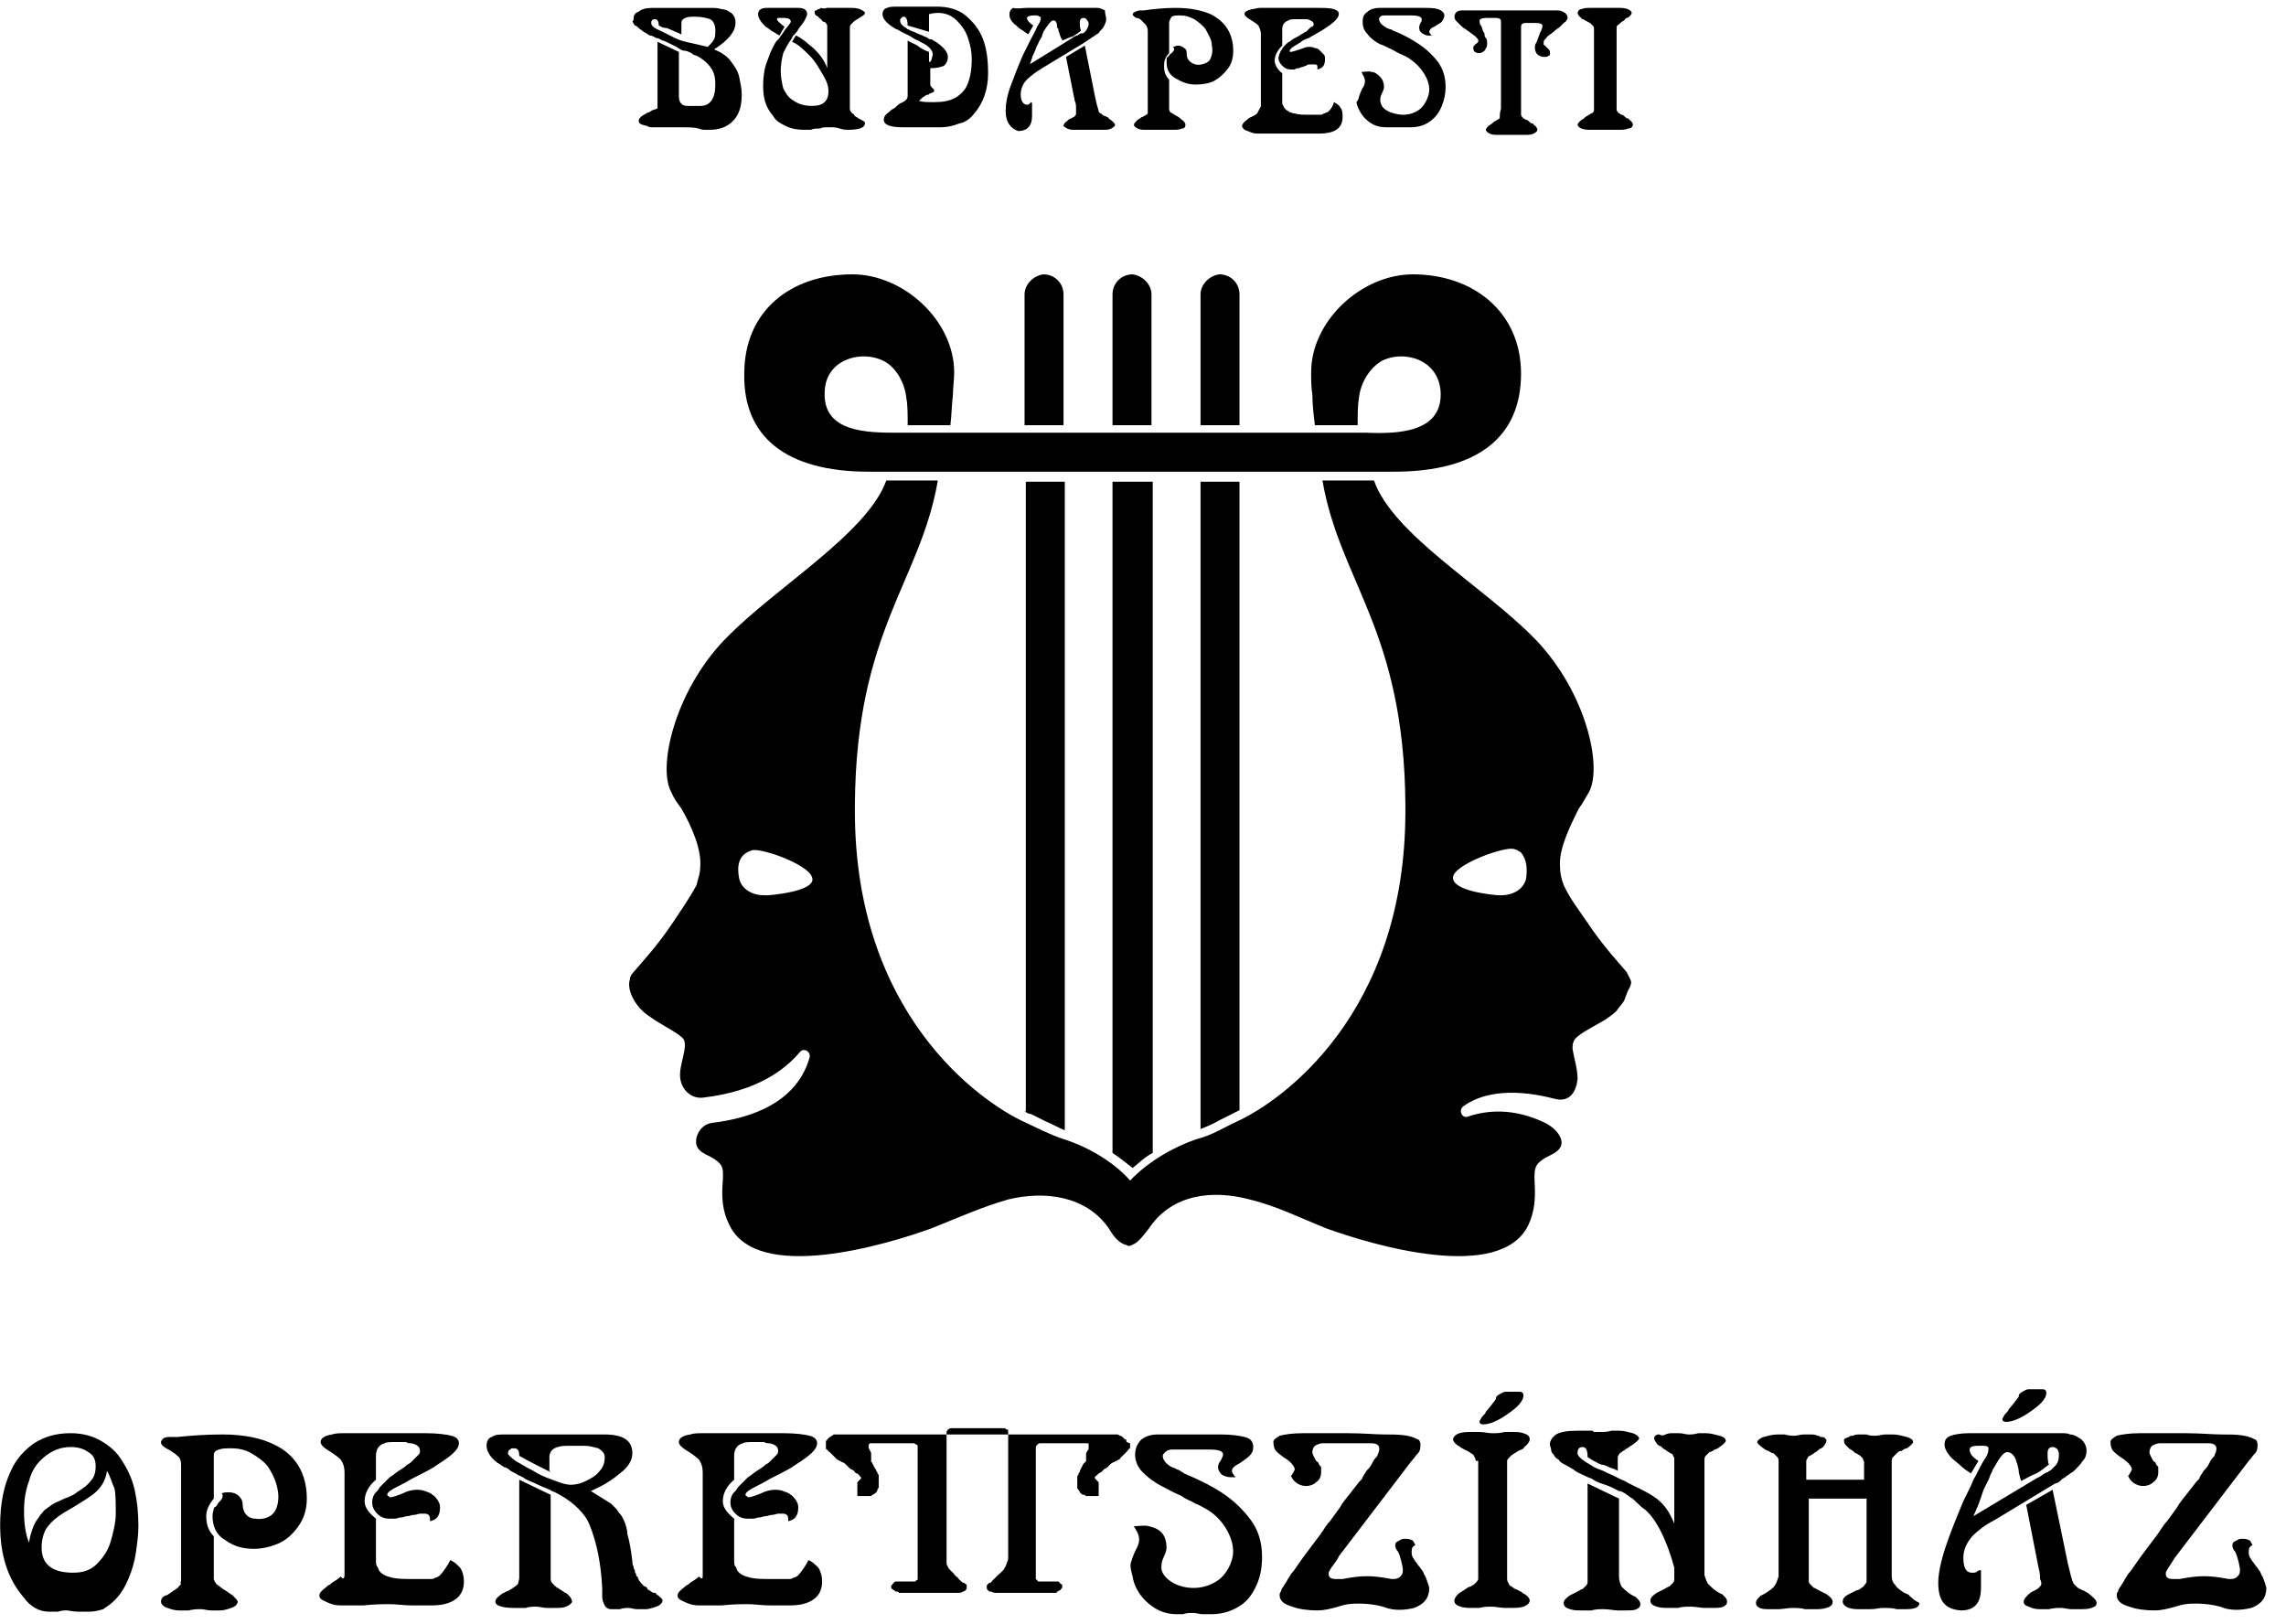 <svg width="107" height="76" viewBox="0 0 107 76" fill="none" xmlns="http://www.w3.org/2000/svg">
<path d="M40.661 22.078C43.721 22.078 48.78 22.078 52.957 22.078C57.193 22.078 62.252 22.078 65.253 22.078C69.194 22.078 71.195 20.43 71.195 17.489C71.195 14.606 68.959 12.841 66.135 12.841C63.723 12.841 61.37 15.018 61.37 17.43C61.37 17.783 61.37 18.136 61.429 18.489C61.429 18.959 61.488 19.43 61.546 19.901H63.547C63.547 19.43 63.547 18.959 63.605 18.665C63.664 17.959 64.076 17.253 64.664 16.9C65.665 16.371 67.312 16.783 67.43 18.312C67.547 20.254 65.429 20.313 63.958 20.254H53.016H42.073C40.603 20.254 38.485 20.254 38.602 18.312C38.661 16.783 40.367 16.371 41.367 16.9C41.956 17.195 42.367 17.959 42.426 18.665C42.485 18.901 42.485 19.43 42.485 19.901H44.485C44.544 19.43 44.544 18.959 44.603 18.489C44.603 18.136 44.662 17.783 44.662 17.43C44.662 15.018 42.309 12.841 39.897 12.841C37.014 12.841 34.837 14.547 34.837 17.489C34.778 20.43 36.779 22.078 40.661 22.078Z" fill="black"/>
<path d="M71.429 41.139C71.312 41.61 70.841 41.904 70.253 41.904C70.194 41.904 70.135 41.904 70.135 41.904C69.37 41.845 67.9 41.61 68.017 41.021C68.135 40.492 69.959 39.786 70.665 39.727C70.723 39.727 70.723 39.727 70.782 39.727C70.9 39.727 70.959 39.786 71.018 39.786C71.076 39.845 71.135 39.845 71.194 39.904C71.488 40.257 71.488 40.727 71.429 41.139ZM35.954 41.904C35.896 41.904 35.837 41.904 35.778 41.904C35.19 41.904 34.719 41.61 34.601 41.139C34.484 40.551 34.542 39.962 35.248 39.786C35.307 39.786 35.307 39.786 35.366 39.786C36.131 39.845 37.896 40.551 38.014 41.08C38.19 41.61 36.719 41.845 35.954 41.904ZM76.312 45.846C76.254 45.728 76.195 45.61 76.136 45.493C75.783 45.081 75.018 44.257 74.312 43.198C73.959 42.669 73.489 42.08 73.194 41.433C73.077 41.139 73.018 40.845 73.018 40.551C72.959 39.727 73.489 38.668 73.9 37.845C74.077 37.609 74.194 37.374 74.371 37.08C75.018 35.903 74.253 32.432 71.9 29.961C71.841 29.902 71.841 29.902 71.782 29.844C69.488 27.49 65.193 25.02 64.311 22.49C63.546 22.49 62.722 22.49 61.899 22.49C62.722 27.255 65.723 29.491 65.782 37.668C65.782 37.786 65.782 37.845 65.782 37.962C65.782 47.493 59.957 51.552 57.898 52.493C57.251 52.788 56.722 53.141 56.016 53.317C54.957 53.67 53.721 54.376 52.898 55.258C52.133 54.376 50.898 53.67 49.78 53.317C49.074 53.082 48.544 52.788 47.897 52.493C45.897 51.552 40.014 47.493 40.014 37.962C40.014 37.845 40.014 37.786 40.014 37.668C40.073 29.491 43.073 27.255 43.897 22.49C43.073 22.49 42.249 22.49 41.484 22.49C40.602 24.961 36.307 27.49 34.013 29.844C33.954 29.902 33.954 29.902 33.895 29.961C31.542 32.432 30.777 35.962 31.424 37.08C31.542 37.374 31.719 37.609 31.895 37.845C32.366 38.668 32.836 39.727 32.778 40.551C32.778 40.904 32.66 41.139 32.601 41.433C32.248 42.08 31.836 42.669 31.483 43.198C30.777 44.257 30.012 45.081 29.66 45.493C29.542 45.61 29.483 45.728 29.483 45.846C29.365 46.199 29.542 46.728 29.954 47.199C30.071 47.316 30.189 47.434 30.366 47.552C31.013 48.022 31.836 48.375 32.013 48.669C32.189 49.081 31.777 49.846 31.836 50.434C31.895 51.023 32.366 51.434 32.895 51.376C35.484 51.081 36.778 50.023 37.425 49.258C37.602 49.022 37.955 49.199 37.896 49.493C37.602 50.552 36.66 52.141 33.366 52.552C32.719 52.611 32.425 53.376 32.66 53.729C32.895 54.082 33.366 54.082 33.719 54.494C34.072 54.906 33.483 56.023 34.131 57.318C35.425 60.083 41.484 58.259 43.602 57.494C44.779 57.023 45.956 56.494 47.191 56.141C48.897 55.729 50.839 55.965 51.898 57.494C52.074 57.788 52.309 58.141 52.662 58.259C52.721 58.259 52.78 58.318 52.839 58.318C52.898 58.318 53.015 58.259 53.015 58.259C53.309 58.141 53.545 57.788 53.78 57.494C54.839 55.906 56.722 55.67 58.487 56.141C59.722 56.435 60.899 57.023 62.075 57.494C64.193 58.259 70.253 60.083 71.547 57.318C72.135 56.023 71.606 54.964 71.959 54.494C72.312 54.082 72.782 54.082 73.018 53.729C73.253 53.376 72.9 52.846 72.312 52.552C70.841 51.846 69.606 51.964 68.723 52.258C68.429 52.376 68.252 51.964 68.488 51.788C69.194 51.258 70.547 50.846 72.782 51.434C73.489 51.611 73.783 51.081 73.841 50.493C73.841 50.023 73.665 49.493 73.606 49.081C73.606 48.964 73.606 48.846 73.665 48.728C73.783 48.434 74.547 48.081 75.136 47.728C75.312 47.611 75.548 47.434 75.665 47.316C75.783 47.14 75.9 47.022 76.018 46.846C76.077 46.669 76.136 46.551 76.195 46.375C76.371 46.081 76.371 45.963 76.312 45.846Z" fill="black"/>
<path d="M56.193 22.548V52.846C56.487 52.728 56.782 52.611 57.076 52.434C57.311 52.317 57.547 52.199 57.782 52.081C57.782 52.081 57.9 52.023 58.017 51.964V22.548H56.193Z" fill="black"/>
<path d="M52.073 22.548V53.964C52.426 54.199 52.72 54.435 53.014 54.67C53.309 54.435 53.603 54.141 53.956 53.964V22.548H53.014H52.073Z" fill="black"/>
<path d="M47.956 52.023C48.074 52.081 48.133 52.14 48.25 52.14C48.486 52.258 48.721 52.376 48.956 52.493C49.25 52.611 49.544 52.787 49.839 52.905V22.548H48.015V52.023H47.956Z" fill="black"/>
<path d="M56.193 13.782V19.901H58.017V13.782C58.017 13.253 57.605 12.841 57.076 12.841C56.605 12.9 56.193 13.312 56.193 13.782Z" fill="black"/>
<path d="M47.956 13.782V19.901H49.78V13.782C49.78 13.253 49.368 12.841 48.839 12.841C48.368 12.9 47.956 13.312 47.956 13.782Z" fill="black"/>
<path d="M53.897 13.782V19.901H52.073V13.782C52.073 13.253 52.485 12.841 53.014 12.841C53.485 12.9 53.897 13.312 53.897 13.782Z" fill="black"/>
<path d="M30.835 1.194C30.835 1.017 30.776 0.899 30.659 0.899C30.541 0.899 30.482 0.958 30.482 1.076C30.482 1.194 30.6 1.311 30.894 1.429C31.012 1.488 31.129 1.546 31.247 1.605C31.364 1.664 31.482 1.723 31.6 1.782C31.835 1.899 32.071 1.958 32.365 2.017C32.6 2.076 32.894 2.135 33.13 2.194C33.247 2.076 33.365 1.958 33.424 1.841C33.482 1.723 33.482 1.605 33.482 1.429C33.482 1.194 33.424 1.017 33.247 0.899C33.071 0.841 32.835 0.782 32.541 0.782C32.306 0.782 32.188 0.782 32.071 0.841C31.953 0.899 31.894 0.958 31.894 1.076V1.605C31.894 1.605 31.835 1.605 31.776 1.546C31.718 1.546 31.659 1.488 31.6 1.488C31.541 1.429 31.423 1.429 31.364 1.37C31.306 1.37 31.247 1.311 31.188 1.311C31.012 1.311 30.953 1.252 30.835 1.194ZM29.658 0.841C29.658 0.723 29.717 0.605 29.894 0.546C30.011 0.429 30.247 0.37 30.541 0.37H33.247C33.424 0.37 33.6 0.37 33.777 0.429C33.894 0.429 34.071 0.488 34.13 0.546C34.247 0.605 34.306 0.664 34.365 0.782C34.424 0.899 34.424 0.958 34.424 1.076C34.424 1.488 34.071 1.899 33.424 2.311C33.718 2.429 34.012 2.605 34.188 2.841C34.365 3.076 34.541 3.311 34.6 3.606C34.659 3.9 34.718 4.135 34.718 4.429C34.718 4.959 34.6 5.37 34.306 5.665C34.012 5.959 33.659 6.076 33.188 6.076C33.13 6.076 33.13 6.076 33.012 6.076C32.953 6.076 32.835 6.076 32.718 6.018C32.482 5.959 32.247 5.959 32.012 5.959C31.835 5.959 31.659 5.959 31.364 5.959C31.247 5.959 31.129 5.959 31.012 5.959C30.894 5.959 30.835 5.959 30.776 5.959C30.717 5.959 30.6 5.959 30.541 5.959C30.482 5.959 30.364 5.959 30.306 5.9C30.011 5.841 29.894 5.782 29.894 5.665C29.894 5.547 30.011 5.429 30.247 5.312C30.306 5.253 30.423 5.253 30.482 5.194C30.541 5.135 30.659 5.135 30.776 5.076V1.958L31.776 2.429V4.488C31.776 4.782 31.894 4.959 32.188 4.959H32.776C33.247 4.959 33.482 4.606 33.482 3.959C33.482 3.606 33.424 3.37 33.247 3.135C33.071 2.9 32.835 2.723 32.6 2.605C32.541 2.605 32.423 2.547 32.365 2.488C32.247 2.429 32.129 2.37 32.012 2.37C31.894 2.37 31.776 2.252 31.659 2.194C31.541 2.135 31.423 2.076 31.306 2.017C31.188 1.958 31.07 1.899 31.012 1.899C30.894 1.841 30.835 1.782 30.717 1.782C30.6 1.723 30.541 1.664 30.423 1.664C30.306 1.605 30.247 1.546 30.129 1.488C30.07 1.429 29.953 1.37 29.894 1.311C29.835 1.252 29.776 1.194 29.717 1.194C29.658 1.135 29.658 1.076 29.6 1.017C29.658 0.958 29.658 0.899 29.658 0.841Z" fill="black"/>
<path d="M35.72 4.016C35.72 3.605 35.779 3.193 35.896 2.899C35.955 2.722 36.014 2.604 36.073 2.428C36.132 2.31 36.19 2.193 36.249 2.075C36.308 1.957 36.367 1.899 36.484 1.781C36.543 1.663 36.661 1.546 36.72 1.428C36.896 1.193 37.014 1.075 37.014 1.016C37.014 0.898 36.896 0.84 36.72 0.84C36.602 0.84 36.543 0.84 36.484 0.84C36.426 0.84 36.367 0.84 36.367 0.898C36.367 0.957 36.484 1.075 36.72 1.251L36.484 1.663C36.367 1.604 36.308 1.546 36.19 1.487C36.073 1.428 35.955 1.31 35.837 1.251C35.602 1.016 35.484 0.84 35.484 0.663C35.484 0.487 35.602 0.369 35.896 0.369H37.367C37.661 0.369 37.779 0.487 37.779 0.663C37.779 0.722 37.72 0.84 37.661 0.957C37.602 1.075 37.485 1.193 37.367 1.369C37.308 1.487 37.249 1.546 37.191 1.604C37.132 1.663 37.073 1.722 37.073 1.781C36.896 2.016 36.779 2.251 36.661 2.487C36.602 2.722 36.543 3.016 36.543 3.31C36.543 3.605 36.602 3.899 36.661 4.134C36.779 4.369 36.896 4.546 37.073 4.664C37.308 4.84 37.602 4.958 38.014 4.958C38.544 4.958 38.779 4.722 38.779 4.252C38.779 4.075 38.72 3.84 38.544 3.546C38.367 3.252 38.191 2.899 37.896 2.604C37.602 2.31 37.367 2.075 37.073 1.957L37.249 1.663C37.426 1.722 37.544 1.84 37.72 1.957C37.838 2.075 38.014 2.193 38.132 2.31C38.367 2.546 38.602 2.84 38.72 3.193V1.31C38.72 1.251 38.72 1.251 38.72 1.193C38.72 1.134 38.661 1.134 38.661 1.075C38.661 1.075 38.602 1.016 38.544 1.016C38.485 1.016 38.485 0.957 38.426 0.898C38.367 0.84 38.308 0.84 38.308 0.781C38.249 0.781 38.249 0.722 38.191 0.722C38.132 0.663 38.132 0.604 38.132 0.545C38.132 0.545 38.132 0.487 38.191 0.487C38.249 0.487 38.249 0.428 38.308 0.428C38.367 0.428 38.426 0.369 38.426 0.369C38.602 0.428 38.661 0.369 38.72 0.369C38.72 0.369 38.779 0.369 38.838 0.369C38.897 0.369 38.897 0.369 38.955 0.369C39.073 0.369 39.191 0.369 39.249 0.369C39.367 0.369 39.426 0.369 39.544 0.369C39.602 0.369 39.661 0.369 39.661 0.369C39.72 0.369 39.72 0.369 39.779 0.369C39.956 0.369 40.073 0.369 40.25 0.428C40.367 0.487 40.485 0.545 40.485 0.604C40.485 0.663 40.426 0.722 40.309 0.781C40.25 0.84 40.191 0.84 40.132 0.898C40.014 0.957 39.956 1.016 39.956 1.016C39.897 1.075 39.897 1.075 39.838 1.134C39.779 1.193 39.779 1.251 39.779 1.31V5.075C39.779 5.193 39.838 5.252 39.897 5.311C39.956 5.311 39.956 5.37 40.014 5.428C40.073 5.487 40.132 5.487 40.191 5.546C40.309 5.605 40.426 5.664 40.485 5.723C40.485 5.781 40.485 5.781 40.485 5.781C40.485 5.958 40.25 6.075 39.72 6.075C39.602 6.075 39.485 6.075 39.308 6.017C39.132 5.958 39.014 5.958 38.897 5.958C38.838 5.958 38.779 5.958 38.72 5.958C38.602 5.958 38.485 5.958 38.367 6.017C38.191 6.017 38.073 6.017 37.955 6.075C37.838 6.075 37.72 6.075 37.602 6.075C37.308 6.075 37.014 6.017 36.779 5.899C36.543 5.781 36.308 5.664 36.19 5.428C35.837 5.017 35.72 4.605 35.72 4.016Z" fill="black"/>
<path d="M42.484 1.193C42.484 0.957 42.425 0.781 42.308 0.781C42.249 0.781 42.249 0.781 42.19 0.84C42.131 0.899 42.131 0.899 42.131 0.957C42.131 1.075 42.19 1.134 42.249 1.193C42.308 1.252 42.425 1.31 42.484 1.369C42.543 1.369 42.602 1.428 42.602 1.428C42.661 1.428 42.72 1.487 42.778 1.487C42.896 1.546 43.014 1.605 43.19 1.663C43.249 1.722 43.367 1.722 43.425 1.781C43.484 1.84 43.543 1.84 43.602 1.84C44.132 2.134 44.367 2.428 44.367 2.664C44.367 2.84 44.308 2.958 44.19 3.075C44.073 3.134 43.837 3.193 43.543 3.193V3.899C43.543 3.958 43.543 4.017 43.602 4.075C43.602 4.075 43.602 4.075 43.661 4.134L43.72 4.193C43.72 4.193 43.72 4.193 43.72 4.252C43.72 4.311 43.72 4.311 43.661 4.311C43.661 4.311 43.602 4.37 43.543 4.37C43.484 4.37 43.484 4.428 43.484 4.428H43.425C43.249 4.487 43.131 4.605 43.014 4.723C43.19 4.781 43.425 4.781 43.72 4.781C44.132 4.781 44.426 4.723 44.661 4.605C44.896 4.487 45.073 4.311 45.191 4.134C45.367 3.84 45.485 3.369 45.485 2.781C45.485 2.428 45.426 2.134 45.308 1.781C45.191 1.428 45.014 1.193 44.779 0.957C44.543 0.722 44.249 0.604 43.896 0.604C43.837 0.604 43.72 0.604 43.484 0.663V1.487L42.484 1.193ZM42.484 4.487V1.899C42.661 2.016 42.896 2.075 43.014 2.193C43.19 2.311 43.308 2.369 43.484 2.428V2.899C43.602 2.899 43.602 2.781 43.661 2.546C43.661 2.369 43.484 2.134 43.072 1.958C43.014 1.899 42.955 1.899 42.837 1.84C42.72 1.781 42.661 1.722 42.543 1.663C42.425 1.605 42.308 1.546 42.19 1.487C42.072 1.428 42.014 1.369 41.955 1.369C41.543 1.134 41.308 0.899 41.308 0.663C41.308 0.487 41.425 0.369 41.543 0.369C41.602 0.31 41.837 0.31 42.131 0.31H43.837C44.367 0.31 44.837 0.428 45.191 0.722C45.543 1.016 45.838 1.369 46.014 1.84C46.191 2.311 46.249 2.84 46.249 3.428C46.249 4.193 46.014 4.84 45.602 5.311C45.426 5.546 45.191 5.723 44.896 5.782C44.602 5.899 44.308 5.958 44.014 5.958C43.955 5.958 43.896 5.958 43.837 5.958C43.779 5.958 43.661 5.958 43.602 5.958C43.425 5.958 43.249 5.958 43.131 5.958C43.014 5.958 42.837 5.958 42.661 5.958C42.543 5.958 42.484 5.958 42.425 5.958C42.367 5.958 42.308 5.958 42.249 5.958C41.661 5.958 41.367 5.84 41.367 5.605C41.367 5.487 41.425 5.37 41.602 5.252C41.661 5.193 41.719 5.134 41.837 5.076C41.955 5.017 42.014 4.899 42.131 4.84C42.425 4.723 42.484 4.605 42.484 4.487Z" fill="black"/>
<path d="M50.307 4.722L49.895 2.663L50.778 2.134L51.248 4.487C51.307 4.781 51.366 5.017 51.425 5.193C51.425 5.252 51.484 5.311 51.542 5.311L51.601 5.37C51.601 5.37 51.66 5.428 51.719 5.428C51.778 5.428 51.778 5.487 51.837 5.487C51.837 5.487 51.895 5.487 51.895 5.546C52.072 5.664 52.19 5.781 52.19 5.84C52.19 5.899 52.131 5.958 52.013 6.017C51.895 6.075 51.778 6.075 51.66 6.075C51.601 6.075 51.601 6.075 51.542 6.075C51.484 6.075 51.425 6.075 51.366 6.075C51.248 6.075 51.131 6.075 51.013 6.075C50.895 6.075 50.778 6.075 50.601 6.075C50.542 6.075 50.483 6.075 50.425 6.075C50.366 6.075 50.307 6.075 50.307 6.075C50.189 6.075 50.072 6.075 49.954 6.017C49.836 5.958 49.778 5.899 49.778 5.899C49.778 5.84 49.836 5.723 49.954 5.664C49.954 5.664 49.954 5.664 50.013 5.605C50.013 5.605 50.072 5.546 50.13 5.546C50.189 5.487 50.307 5.487 50.307 5.428C50.366 5.37 50.366 5.37 50.366 5.311C50.366 5.252 50.366 5.193 50.366 5.134C50.366 4.958 50.366 4.84 50.307 4.722ZM49.719 1.899C49.719 1.84 49.719 1.84 49.66 1.781C49.66 1.722 49.601 1.663 49.601 1.604C49.601 1.546 49.542 1.487 49.542 1.428C49.542 1.369 49.542 1.31 49.483 1.31C49.483 1.075 49.425 0.957 49.307 0.957C49.189 0.957 49.072 1.134 48.836 1.487C48.836 1.546 48.777 1.604 48.777 1.663C48.777 1.722 48.718 1.781 48.66 1.899C48.601 1.957 48.601 2.075 48.542 2.134C48.483 2.251 48.483 2.31 48.424 2.428C48.366 2.546 48.307 2.663 48.307 2.722C48.248 2.84 48.248 2.957 48.189 3.016L50.189 1.781C50.248 1.722 50.366 1.663 50.425 1.663C50.483 1.604 50.542 1.604 50.601 1.546C50.601 1.604 50.66 1.546 50.719 1.546C50.778 1.487 50.778 1.487 50.837 1.428C50.895 1.31 50.954 1.251 50.954 1.134C50.954 1.075 50.954 1.016 50.895 0.957C50.837 0.898 50.837 0.84 50.719 0.84C50.601 0.84 50.542 0.898 50.542 1.075C50.542 1.193 50.542 1.31 50.601 1.428C50.483 1.546 50.366 1.604 50.189 1.722C50.072 1.722 49.895 1.84 49.719 1.899ZM47.071 5.193C47.071 4.899 47.13 4.487 47.307 4.016C47.483 3.546 47.66 3.075 47.895 2.546C48.013 2.31 48.13 2.075 48.248 1.84C48.366 1.604 48.483 1.428 48.542 1.251C48.66 1.075 48.719 0.957 48.719 0.84C48.719 0.781 48.66 0.781 48.542 0.722H48.366C48.189 0.722 48.071 0.781 48.071 0.84C48.071 0.957 48.189 1.075 48.366 1.193L48.13 1.604C48.013 1.546 47.895 1.428 47.777 1.369C47.66 1.31 47.601 1.193 47.483 1.134C47.307 0.957 47.248 0.84 47.248 0.663C47.248 0.545 47.307 0.428 47.424 0.369C47.601 0.428 47.836 0.369 48.071 0.369H50.837C50.954 0.369 51.013 0.369 51.131 0.369C51.189 0.369 51.307 0.369 51.366 0.369C51.484 0.369 51.601 0.428 51.719 0.487C51.719 0.663 51.778 0.781 51.778 0.898C51.778 1.016 51.719 1.134 51.66 1.251C51.601 1.369 51.484 1.428 51.425 1.546C51.366 1.604 51.307 1.604 51.248 1.663C51.189 1.722 51.131 1.722 51.072 1.781C51.013 1.84 50.954 1.84 50.895 1.899C50.837 1.957 50.778 1.957 50.719 2.016L48.777 3.193C48.483 3.369 48.248 3.546 48.071 3.722C47.895 3.899 47.777 4.134 47.777 4.428C47.777 4.722 47.895 4.899 48.071 4.899C48.13 4.899 48.189 4.899 48.189 4.84C48.248 4.84 48.248 4.781 48.248 4.781C48.248 4.781 48.307 4.781 48.307 4.84V4.899V4.958C48.307 5.017 48.307 5.017 48.307 5.075C48.307 5.134 48.307 5.134 48.307 5.193C48.307 5.252 48.307 5.252 48.307 5.311C48.307 5.37 48.307 5.37 48.307 5.428C48.307 5.899 48.071 6.134 47.66 6.134C47.307 6.017 47.071 5.723 47.071 5.193Z" fill="black"/>
<path d="M70.255 5.075V1.016C70.255 0.898 70.196 0.84 70.019 0.84H69.549C69.372 0.84 69.255 0.898 69.255 0.957C69.255 1.016 69.255 1.134 69.314 1.193C69.372 1.251 69.372 1.369 69.431 1.487C69.49 1.546 69.49 1.604 69.49 1.663C69.49 1.722 69.549 1.781 69.549 1.781C69.608 1.84 69.608 1.957 69.608 2.075C69.608 2.193 69.549 2.252 69.49 2.369C69.431 2.428 69.314 2.487 69.255 2.487C69.078 2.487 68.961 2.428 68.961 2.252C68.961 2.193 68.961 2.134 69.019 2.134C69.019 2.075 69.078 2.075 69.137 2.016C69.196 1.957 69.196 1.957 69.196 1.899C69.196 1.84 69.137 1.781 69.019 1.663C68.961 1.663 68.961 1.604 68.843 1.546C68.784 1.487 68.666 1.428 68.608 1.369C68.49 1.31 68.431 1.251 68.372 1.193C68.313 1.134 68.255 1.075 68.196 1.016C68.137 0.957 68.078 0.898 68.078 0.781C68.078 0.663 68.137 0.604 68.196 0.545C68.314 0.487 68.372 0.487 68.49 0.487H72.902C73.079 0.487 73.138 0.545 73.255 0.604C73.314 0.663 73.373 0.722 73.373 0.84C73.373 0.898 73.373 0.898 73.314 0.957C73.314 1.016 73.255 1.016 73.196 1.075C73.138 1.134 73.079 1.193 73.02 1.251C72.961 1.31 72.843 1.369 72.785 1.428C72.608 1.604 72.432 1.663 72.373 1.781C72.314 1.84 72.255 1.899 72.255 1.957C72.255 1.957 72.255 1.957 72.255 2.016C72.255 2.016 72.255 2.016 72.255 2.075C72.255 2.134 72.255 2.075 72.314 2.134L72.373 2.193C72.432 2.252 72.432 2.252 72.49 2.31C72.49 2.31 72.549 2.369 72.549 2.428C72.549 2.487 72.549 2.487 72.549 2.546C72.549 2.604 72.49 2.604 72.49 2.604C72.49 2.604 72.432 2.663 72.373 2.663C72.314 2.663 72.314 2.663 72.255 2.663C72.138 2.663 72.02 2.604 71.961 2.546C71.902 2.487 71.843 2.369 71.843 2.252C71.843 2.193 71.843 2.075 71.902 2.016C71.961 1.899 71.961 1.84 72.02 1.722C72.02 1.663 72.079 1.604 72.079 1.546C72.079 1.487 72.138 1.487 72.138 1.428C72.196 1.31 72.196 1.193 72.196 1.193C72.196 1.134 72.079 1.075 71.902 1.075H71.431C71.255 1.075 71.196 1.134 71.196 1.251V5.37C71.196 5.428 71.255 5.487 71.314 5.546C71.373 5.546 71.373 5.605 71.431 5.605C71.49 5.605 71.549 5.664 71.608 5.723C71.667 5.781 71.726 5.781 71.726 5.781C71.784 5.781 71.784 5.84 71.784 5.84C71.902 5.899 71.961 6.017 71.961 6.075C71.961 6.134 71.902 6.193 71.784 6.252C71.667 6.311 71.549 6.311 71.431 6.311C71.431 6.311 71.373 6.311 71.314 6.311C71.255 6.311 71.196 6.311 71.137 6.311C71.02 6.311 70.843 6.311 70.725 6.311C70.608 6.311 70.431 6.311 70.314 6.311C70.255 6.311 70.196 6.311 70.137 6.311C70.078 6.311 70.078 6.311 70.078 6.311C69.961 6.311 69.843 6.311 69.725 6.252C69.608 6.193 69.549 6.134 69.549 6.075C69.549 6.017 69.608 5.958 69.667 5.899C69.725 5.84 69.784 5.84 69.902 5.723C69.961 5.664 70.019 5.664 70.078 5.605C70.137 5.605 70.137 5.546 70.196 5.546C70.196 5.193 70.255 5.134 70.255 5.075Z" fill="black"/>
<path d="M74.609 1.31C74.609 1.251 74.55 1.193 74.491 1.134C74.432 1.075 74.314 1.016 74.197 0.957C74.138 0.898 74.079 0.898 74.079 0.898C74.02 0.898 74.02 0.84 74.02 0.84C73.903 0.781 73.844 0.663 73.844 0.604C73.844 0.545 73.903 0.428 74.02 0.428C74.138 0.369 74.314 0.369 74.432 0.369C74.432 0.369 74.491 0.369 74.55 0.369C74.609 0.369 74.667 0.369 74.726 0.369C74.844 0.369 75.02 0.369 75.138 0.369C75.256 0.369 75.432 0.369 75.55 0.369C75.609 0.369 75.668 0.369 75.726 0.369C75.785 0.369 75.785 0.369 75.785 0.369C75.903 0.369 76.02 0.369 76.197 0.428C76.315 0.487 76.374 0.545 76.374 0.604C76.374 0.663 76.315 0.722 76.256 0.781C76.256 0.781 76.197 0.84 76.138 0.84C76.079 0.84 76.079 0.898 76.02 0.957C75.903 1.016 75.844 1.075 75.785 1.134C75.668 1.193 75.668 1.251 75.668 1.31V5.134C75.668 5.193 75.726 5.252 75.785 5.311C75.844 5.311 75.844 5.37 75.903 5.37C75.962 5.37 76.02 5.428 76.079 5.487C76.138 5.546 76.197 5.546 76.197 5.546C76.256 5.546 76.256 5.605 76.256 5.605C76.374 5.664 76.432 5.781 76.432 5.84C76.432 5.899 76.374 6.017 76.197 6.017C76.079 6.075 75.962 6.075 75.785 6.075C75.785 6.075 75.726 6.075 75.668 6.075C75.609 6.075 75.55 6.075 75.491 6.075C75.373 6.075 75.197 6.075 75.079 6.075C74.962 6.075 74.785 6.075 74.667 6.075C74.609 6.075 74.55 6.075 74.491 6.075C74.432 6.075 74.432 6.075 74.432 6.075C74.314 6.075 74.197 6.075 74.02 6.017C73.903 5.958 73.844 5.899 73.844 5.84C73.844 5.781 73.903 5.723 73.961 5.664C74.02 5.605 74.079 5.605 74.197 5.487C74.256 5.428 74.314 5.428 74.373 5.37C74.432 5.37 74.432 5.311 74.491 5.311C74.609 5.252 74.609 5.193 74.609 5.134V1.31Z" fill="black"/>
<path d="M53.723 5.134V1.428C53.723 1.31 53.664 1.193 53.605 1.134C53.546 1.075 53.487 1.016 53.428 0.957C53.37 0.898 53.311 0.84 53.193 0.84C53.075 0.781 53.017 0.722 53.017 0.663C53.017 0.604 53.075 0.604 53.134 0.545C53.193 0.545 53.252 0.487 53.37 0.487C53.428 0.487 53.428 0.487 53.487 0.487C53.546 0.487 53.546 0.487 53.546 0.487C53.958 0.428 54.487 0.369 55.017 0.369C55.723 0.369 56.252 0.487 56.664 0.663C57.37 1.016 57.723 1.604 57.723 2.369C57.723 2.663 57.664 2.957 57.488 3.193C57.311 3.428 57.135 3.605 56.841 3.781C56.605 3.899 56.311 3.958 55.958 3.958C55.605 3.958 55.311 3.84 55.017 3.663C54.723 3.487 54.605 3.252 54.605 2.899C54.605 2.781 54.605 2.663 54.664 2.663L54.723 2.604C54.723 2.546 54.782 2.546 54.84 2.487C54.899 2.428 54.958 2.369 54.958 2.31C54.958 2.251 54.958 2.251 54.899 2.193C54.958 2.193 55.076 2.134 55.135 2.134C55.252 2.134 55.37 2.193 55.429 2.251C55.546 2.31 55.546 2.428 55.546 2.546C55.546 2.781 55.723 2.957 55.958 3.016C56.194 3.075 56.488 2.957 56.605 2.84C56.723 2.663 56.782 2.369 56.723 2.134C56.723 1.84 56.547 1.604 56.429 1.369C56.311 1.193 56.076 1.016 55.899 0.898C55.664 0.781 55.487 0.722 55.252 0.722C55.076 0.722 54.958 0.722 54.84 0.781C54.782 0.898 54.723 0.957 54.723 1.075V2.487C54.546 2.663 54.487 2.84 54.487 3.075C54.487 3.369 54.546 3.546 54.723 3.722V5.075C54.723 5.134 54.723 5.193 54.782 5.252C54.899 5.311 54.958 5.37 55.076 5.428C55.193 5.487 55.252 5.546 55.311 5.605C55.429 5.664 55.487 5.781 55.487 5.84C55.487 5.958 55.429 6.017 55.311 6.017C55.193 6.075 55.076 6.075 54.958 6.075C54.899 6.075 54.899 6.075 54.84 6.075C54.782 6.075 54.723 6.075 54.664 6.075C54.546 6.075 54.428 6.075 54.311 6.075C54.193 6.075 54.076 6.075 53.899 6.075C53.84 6.075 53.781 6.075 53.723 6.075C53.664 6.075 53.605 6.075 53.605 6.075C53.487 6.075 53.37 6.075 53.252 6.017C53.134 5.958 53.075 5.899 53.075 5.84C53.075 5.781 53.134 5.723 53.252 5.605C53.252 5.605 53.37 5.546 53.428 5.487C53.487 5.487 53.546 5.428 53.546 5.428C53.605 5.428 53.605 5.37 53.664 5.37L53.723 5.311C53.723 5.193 53.723 5.134 53.723 5.134Z" fill="black"/>
<path d="M59.017 4.958V1.604C59.017 1.428 58.958 1.31 58.9 1.193C58.782 1.075 58.664 1.016 58.488 0.898C58.37 0.84 58.252 0.722 58.252 0.663C58.252 0.545 58.37 0.487 58.605 0.428C58.723 0.428 58.841 0.369 58.958 0.369C59.076 0.369 59.252 0.369 59.37 0.369H61.606C61.959 0.369 62.253 0.369 62.429 0.428C62.606 0.487 62.665 0.545 62.665 0.663C62.665 0.84 62.429 1.075 61.959 1.369C61.782 1.487 61.547 1.604 61.253 1.781C61.076 1.84 60.959 1.899 60.9 1.957C60.841 2.016 60.782 2.016 60.723 2.075C60.488 2.193 60.37 2.31 60.37 2.369C60.37 2.369 60.37 2.369 60.37 2.428H60.429C60.488 2.428 60.664 2.369 60.841 2.31C61.017 2.251 61.135 2.193 61.253 2.193C61.37 2.193 61.429 2.193 61.547 2.251C61.665 2.251 61.723 2.31 61.782 2.369C61.841 2.428 61.9 2.487 61.959 2.546C62.018 2.604 62.018 2.663 62.018 2.781C62.018 3.075 61.9 3.193 61.665 3.252V3.134C61.665 3.016 61.606 3.016 61.488 3.016C61.429 3.016 61.37 3.016 61.312 3.016C61.253 3.016 61.194 3.016 61.135 3.075C61.076 3.075 61.017 3.134 60.959 3.134C60.9 3.134 60.841 3.193 60.782 3.193C60.723 3.193 60.664 3.193 60.606 3.252C60.547 3.252 60.488 3.252 60.429 3.252C60.253 3.252 60.135 3.193 60.017 3.075C59.9 2.957 59.841 2.84 59.841 2.722C59.841 2.604 59.9 2.487 59.959 2.369C60.017 2.31 60.017 2.251 60.076 2.193C60.135 2.134 60.194 2.075 60.253 2.016C60.312 1.957 60.37 1.957 60.429 1.899C60.488 1.84 60.606 1.781 60.723 1.722C60.841 1.663 60.9 1.604 61.017 1.546C61.076 1.487 61.135 1.487 61.135 1.487C61.194 1.428 61.253 1.369 61.312 1.31C61.37 1.251 61.37 1.251 61.429 1.251C61.488 1.193 61.488 1.193 61.488 1.134C61.488 1.016 61.37 0.957 61.194 0.898C61.135 0.898 61.076 0.898 61.017 0.898C60.959 0.898 60.841 0.898 60.723 0.898C60.547 0.898 60.37 0.898 60.312 0.957C60.135 1.016 60.017 1.134 60.017 1.369V2.134C59.782 2.369 59.664 2.604 59.664 2.84C59.664 3.016 59.782 3.252 60.017 3.428V4.781C60.017 4.84 60.017 4.899 60.076 4.958C60.076 5.017 60.135 5.075 60.194 5.134C60.253 5.193 60.312 5.193 60.37 5.252C60.429 5.252 60.488 5.311 60.606 5.311C60.782 5.37 60.959 5.37 61.37 5.37C61.429 5.37 61.547 5.37 61.606 5.37C61.665 5.37 61.723 5.37 61.782 5.37C61.841 5.37 61.9 5.37 61.959 5.311C62.018 5.311 62.076 5.252 62.135 5.252C62.253 5.193 62.429 4.899 62.429 4.781C62.547 4.84 62.665 4.899 62.724 5.017C62.841 5.134 62.841 5.311 62.841 5.487C62.841 5.781 62.724 5.958 62.547 6.075C62.371 6.193 62.076 6.252 61.782 6.252C61.723 6.252 61.665 6.252 61.547 6.252C61.429 6.252 61.312 6.252 61.194 6.252C60.9 6.252 60.664 6.252 60.488 6.252C60.253 6.252 59.959 6.252 59.605 6.252C59.429 6.252 59.311 6.252 59.194 6.252C59.076 6.252 59.017 6.252 58.958 6.252C58.841 6.252 58.664 6.252 58.547 6.193C58.429 6.134 58.37 6.134 58.252 6.075C58.194 6.017 58.135 5.958 58.135 5.899C58.135 5.84 58.194 5.723 58.37 5.605C58.37 5.605 58.37 5.605 58.429 5.546C58.488 5.546 58.488 5.487 58.547 5.487C58.664 5.428 58.782 5.37 58.841 5.311C58.958 5.075 59.017 5.017 59.017 4.958Z" fill="black"/>
<path d="M63.605 4.546C63.664 4.369 63.723 4.193 63.84 4.016C63.958 3.722 63.84 3.605 63.723 3.369C63.899 3.369 64.076 3.31 64.193 3.369C64.37 3.369 64.487 3.487 64.605 3.605C64.723 3.722 64.782 3.899 64.782 4.075C64.782 4.252 64.605 4.428 64.605 4.664C64.605 4.958 64.782 5.134 65.076 5.252C65.546 5.428 66.017 5.428 66.429 5.134C66.664 4.958 66.9 4.546 66.9 4.193C66.9 3.722 66.546 3.134 66.017 2.781C65.958 2.722 65.841 2.663 65.723 2.604C65.605 2.546 65.429 2.487 65.252 2.369C64.899 2.193 64.664 2.075 64.605 2.075C64.37 1.957 64.134 1.781 64.017 1.604C63.84 1.428 63.782 1.251 63.782 1.016C63.782 0.781 63.84 0.663 64.017 0.545C64.134 0.428 64.37 0.369 64.546 0.369H66.546C66.9 0.369 67.135 0.369 67.311 0.428C67.488 0.487 67.606 0.604 67.606 0.722C67.606 0.84 67.547 0.898 67.488 1.016C67.429 1.075 67.311 1.134 67.135 1.251C66.958 1.31 66.9 1.428 66.9 1.487C66.9 1.546 66.958 1.604 67.017 1.663C66.958 1.663 66.9 1.663 66.841 1.663C66.723 1.663 66.664 1.604 66.546 1.546C66.488 1.487 66.429 1.428 66.429 1.31C66.429 1.251 66.429 1.193 66.488 1.075C66.546 1.016 66.546 0.957 66.546 0.898C66.546 0.781 66.37 0.722 66.076 0.722H64.84C64.723 0.722 64.664 0.722 64.605 0.781C64.546 0.84 64.546 0.898 64.546 0.898C64.546 0.957 64.605 1.075 64.664 1.134C64.723 1.193 64.84 1.251 64.899 1.31C64.958 1.31 65.017 1.369 65.076 1.369C65.135 1.369 65.193 1.428 65.193 1.428C65.664 1.604 66.076 1.84 66.429 2.075C66.782 2.31 67.076 2.604 67.311 2.899C67.547 3.252 67.664 3.605 67.664 4.075C67.664 4.369 67.606 4.664 67.488 4.958C67.37 5.252 67.194 5.487 66.958 5.664C66.723 5.84 66.429 5.958 66.017 5.958C65.958 5.958 65.958 5.958 65.899 5.958C65.841 5.958 65.782 5.958 65.723 5.958C65.605 5.958 65.487 5.958 65.429 5.958C65.311 5.958 65.193 5.958 65.135 5.958C65.076 5.958 65.017 5.958 65.017 5.958C64.958 5.958 64.958 5.958 64.899 5.958C64.487 5.958 64.193 5.84 63.899 5.546C63.723 5.37 63.546 5.075 63.487 4.781C63.546 4.722 63.605 4.605 63.605 4.546Z" fill="black"/>
<path d="M75.78 73.79C75.78 73.966 75.838 74.142 75.897 74.26C76.015 74.378 76.133 74.495 76.309 74.613C76.427 74.672 76.486 74.731 76.544 74.731C76.603 74.79 76.603 74.79 76.603 74.79C76.721 74.907 76.78 74.966 76.78 75.084C76.78 75.201 76.721 75.26 76.603 75.319C76.486 75.378 76.309 75.378 76.074 75.378C76.074 75.378 76.015 75.378 75.956 75.378C75.897 75.378 75.838 75.378 75.721 75.378C75.544 75.378 75.309 75.319 75.074 75.319C74.897 75.319 74.662 75.319 74.485 75.378C74.368 75.378 74.309 75.378 74.191 75.378C74.132 75.378 74.073 75.378 74.015 75.378C73.838 75.378 73.662 75.378 73.485 75.319C73.309 75.26 73.191 75.201 73.191 75.025C73.191 74.907 73.309 74.79 73.485 74.672C73.603 74.613 73.721 74.554 73.838 74.495C73.956 74.437 74.015 74.378 74.073 74.378C74.132 74.319 74.191 74.26 74.25 74.201C74.309 74.142 74.309 74.084 74.309 74.025V69.436L75.78 70.142V73.79ZM77.956 67.142C78.074 67.083 78.192 67.083 78.251 67.083C78.309 67.083 78.309 67.083 78.368 67.083C78.427 67.083 78.486 67.083 78.603 67.083C78.78 67.083 78.898 67.142 79.015 67.142C79.133 67.142 79.309 67.142 79.486 67.083C79.545 67.083 79.662 67.083 79.721 67.083C79.78 67.083 79.839 67.083 79.839 67.083C80.074 67.083 80.251 67.142 80.486 67.2C80.721 67.259 80.78 67.377 80.78 67.436C80.78 67.495 80.663 67.612 80.486 67.73C80.427 67.789 80.31 67.847 80.251 67.847C80.192 67.906 80.074 67.965 80.016 67.965C79.957 68.024 79.898 68.083 79.839 68.142C79.78 68.201 79.78 68.259 79.78 68.377V73.731C79.839 73.907 79.898 74.084 79.957 74.142C80.074 74.26 80.192 74.378 80.368 74.495C80.486 74.554 80.545 74.613 80.604 74.613C80.663 74.672 80.663 74.672 80.663 74.672C80.78 74.79 80.839 74.848 80.839 74.966C80.839 75.084 80.78 75.143 80.663 75.201C80.545 75.26 80.368 75.26 80.133 75.26C80.133 75.26 80.074 75.26 80.016 75.26C79.957 75.26 79.898 75.26 79.78 75.26C79.604 75.26 79.368 75.201 79.133 75.201C78.957 75.201 78.721 75.201 78.545 75.26C78.427 75.26 78.368 75.26 78.251 75.26C78.192 75.26 78.133 75.26 78.074 75.26C77.897 75.26 77.721 75.26 77.545 75.201C77.368 75.143 77.25 75.084 77.25 74.907C77.25 74.79 77.368 74.672 77.545 74.554C77.662 74.495 77.78 74.437 77.897 74.378C78.015 74.319 78.074 74.26 78.133 74.26C78.192 74.201 78.251 74.142 78.309 74.084C78.368 74.025 78.368 73.966 78.368 73.907V73.378C78.015 72.083 77.545 71.142 77.015 70.671C76.839 70.554 76.721 70.436 76.603 70.318C76.486 70.201 76.427 70.142 76.309 70.083C76.25 70.024 76.133 69.966 76.074 69.907C75.956 69.848 75.897 69.789 75.78 69.789C75.662 69.73 75.544 69.671 75.427 69.612C75.309 69.554 75.132 69.495 74.956 69.436C74.779 69.377 74.662 69.318 74.485 69.201C74.309 69.142 74.191 69.083 74.073 69.024C73.956 68.965 73.779 68.906 73.662 68.789C73.544 68.73 73.368 68.612 73.25 68.553C73.132 68.495 73.015 68.436 72.956 68.318C72.838 68.259 72.779 68.201 72.72 68.083C72.662 68.024 72.603 67.965 72.603 67.847C72.603 67.789 72.544 67.671 72.544 67.612C72.544 67.436 72.662 67.259 72.838 67.142C73.015 67.024 73.368 66.965 73.838 66.965H74.544L74.603 67.024C74.662 67.024 74.721 67.024 74.779 67.024C74.838 67.024 74.897 67.024 74.956 67.024C75.074 67.024 75.25 67.024 75.427 66.965C75.486 66.965 75.603 66.965 75.662 66.965C75.721 66.965 75.78 66.965 75.78 66.965C76.015 66.965 76.191 67.024 76.427 67.083C76.603 67.142 76.721 67.259 76.721 67.318C76.721 67.377 76.603 67.495 76.427 67.612C76.368 67.671 76.309 67.671 76.25 67.73C76.192 67.789 76.133 67.789 76.074 67.847C76.015 67.906 75.956 67.906 75.897 67.965C75.838 68.024 75.78 68.024 75.78 68.083C75.721 68.142 75.721 68.201 75.721 68.259V68.848C75.721 68.848 75.662 68.789 75.603 68.789C75.544 68.73 75.427 68.73 75.309 68.671C75.191 68.612 75.074 68.553 74.956 68.553C74.838 68.495 74.779 68.495 74.721 68.436C74.544 68.377 74.427 68.259 74.309 68.201C74.309 67.906 74.25 67.73 74.073 67.73C73.897 67.73 73.838 67.848 73.838 68.024C73.838 68.142 74.015 68.318 74.427 68.553C74.603 68.671 74.721 68.73 74.897 68.789C75.074 68.848 75.25 68.965 75.427 69.024C75.544 69.083 75.662 69.142 75.78 69.201C75.897 69.26 76.074 69.318 76.25 69.436C76.603 69.612 77.015 69.789 77.368 70.024C77.839 70.318 78.133 70.73 78.368 71.319V68.318C78.368 68.259 78.368 68.201 78.309 68.142C78.309 68.083 78.251 68.024 78.192 68.024C78.133 67.965 78.074 67.965 78.015 67.906C77.956 67.848 77.897 67.848 77.839 67.789C77.78 67.73 77.721 67.671 77.662 67.671C77.603 67.612 77.545 67.612 77.545 67.553C77.486 67.495 77.427 67.377 77.427 67.318C77.427 67.259 77.427 67.259 77.486 67.2C77.545 67.142 77.603 67.142 77.662 67.142C77.78 67.2 77.839 67.2 77.956 67.142C77.897 67.2 77.897 67.2 77.956 67.142C77.897 67.142 77.956 67.142 77.956 67.142Z" fill="black"/>
<path d="M5.007 68.847C4.949 69.258 4.772 69.552 4.537 69.788C4.301 70.023 3.89 70.258 3.419 70.553C2.89 70.847 2.537 71.082 2.301 71.376C2.066 71.612 1.948 72.023 1.948 72.435C1.948 73.2 2.419 73.612 3.419 73.612C3.89 73.612 4.243 73.494 4.537 73.2C4.831 72.906 5.066 72.553 5.184 72.141C5.302 71.729 5.419 71.258 5.419 70.847C5.419 70.376 5.419 69.964 5.36 69.67C5.243 69.435 5.184 69.141 5.007 68.847ZM1.36 72.2C1.419 71.788 1.536 71.494 1.654 71.258C1.713 71.141 1.831 71.023 1.889 70.906C2.007 70.788 2.066 70.67 2.184 70.611C2.242 70.553 2.36 70.494 2.419 70.435C2.537 70.376 2.595 70.317 2.772 70.258C2.89 70.2 3.007 70.141 3.184 70.082C3.301 70.023 3.478 69.964 3.596 69.847C3.89 69.67 4.125 69.494 4.243 69.317C4.419 69.141 4.478 68.905 4.478 68.611C4.478 68.317 4.36 68.082 4.125 67.964C3.89 67.787 3.596 67.729 3.301 67.729C2.831 67.729 2.419 67.905 2.066 68.199C1.713 68.493 1.478 68.847 1.36 69.317C1.183 69.788 1.125 70.258 1.125 70.729C1.125 71.258 1.183 71.788 1.36 72.2ZM0.007 71.376C0.007 70.376 0.183 69.494 0.536 68.788C0.772 68.258 1.183 67.846 1.595 67.552C2.066 67.258 2.595 67.082 3.301 67.082C3.831 67.082 4.301 67.199 4.713 67.434C5.125 67.67 5.478 67.964 5.713 68.376C5.949 68.729 6.184 69.2 6.302 69.729C6.419 70.258 6.478 70.788 6.478 71.435C6.478 71.847 6.419 72.259 6.361 72.671C6.302 73.082 6.184 73.494 6.008 73.906C5.831 74.318 5.655 74.612 5.36 74.906C5.184 75.082 5.007 75.2 4.831 75.318C4.654 75.377 4.419 75.436 4.184 75.436C4.125 75.436 4.066 75.436 3.949 75.436C3.89 75.436 3.772 75.436 3.654 75.436C3.419 75.436 3.243 75.377 3.125 75.377C3.007 75.377 2.89 75.377 2.713 75.436C2.595 75.436 2.537 75.436 2.478 75.436C2.419 75.436 2.36 75.436 2.301 75.436C1.831 75.436 1.419 75.2 1.125 74.788C0.36 73.906 0.007 72.788 0.007 71.376Z" fill="black"/>
<path d="M8.477 73.966V68.553C8.477 68.377 8.419 68.2 8.301 68.141C8.242 68.083 8.183 68.024 8.066 67.965C8.007 67.906 7.889 67.847 7.771 67.788C7.595 67.671 7.536 67.612 7.536 67.494C7.536 67.436 7.595 67.377 7.654 67.318C7.771 67.259 7.83 67.259 8.007 67.259C8.066 67.259 8.124 67.259 8.183 67.259C8.242 67.259 8.242 67.259 8.301 67.259C8.889 67.2 9.595 67.141 10.419 67.141C11.419 67.141 12.243 67.318 12.831 67.612C13.831 68.083 14.361 68.965 14.361 70.142C14.361 70.612 14.243 71.024 14.008 71.377C13.772 71.73 13.478 72.024 13.125 72.201C12.772 72.377 12.301 72.495 11.89 72.495C11.36 72.495 10.948 72.377 10.537 72.083C10.125 71.848 9.948 71.436 9.948 70.965C9.948 70.789 10.007 70.671 10.007 70.612C10.007 70.553 10.066 70.553 10.125 70.495C10.184 70.436 10.184 70.377 10.242 70.318C10.36 70.201 10.419 70.142 10.419 70.024C10.419 69.965 10.419 69.906 10.36 69.906C10.478 69.848 10.595 69.848 10.713 69.848C10.889 69.848 11.066 69.906 11.184 70.024C11.301 70.142 11.36 70.259 11.36 70.436C11.36 70.789 11.595 71.083 11.948 71.083C12.301 71.142 12.654 71.024 12.831 70.789C13.007 70.553 13.066 70.142 13.007 69.789C12.949 69.377 12.772 69.024 12.596 68.73C12.419 68.436 12.066 68.2 11.772 68.024C11.478 67.847 11.125 67.788 10.831 67.788C10.595 67.788 10.419 67.788 10.242 67.847C10.066 67.906 10.007 67.965 10.007 68.141V70.142C9.772 70.436 9.654 70.671 9.654 70.965C9.654 71.377 9.772 71.671 10.007 71.907V73.907C10.007 73.966 10.066 74.025 10.125 74.142C10.301 74.26 10.419 74.377 10.537 74.436C10.654 74.495 10.772 74.613 10.889 74.672C11.007 74.789 11.125 74.907 11.125 74.966C11.125 75.084 11.007 75.201 10.831 75.26C10.654 75.319 10.478 75.378 10.301 75.378C10.242 75.378 10.184 75.378 10.125 75.378C10.066 75.378 10.007 75.378 9.889 75.378C9.713 75.378 9.536 75.319 9.419 75.319C9.242 75.319 9.066 75.319 8.83 75.378C8.713 75.378 8.654 75.378 8.536 75.378C8.477 75.378 8.36 75.378 8.36 75.378C8.183 75.378 8.007 75.319 7.83 75.26C7.654 75.201 7.536 75.084 7.536 74.966C7.536 74.848 7.595 74.731 7.771 74.672C7.83 74.672 7.889 74.613 8.066 74.495C8.124 74.436 8.183 74.436 8.242 74.377C8.301 74.319 8.36 74.319 8.36 74.26C8.419 74.201 8.419 74.201 8.477 74.142C8.419 74.083 8.477 74.025 8.477 73.966Z" fill="black"/>
<path d="M16.126 73.731V68.906C16.126 68.671 16.067 68.495 15.949 68.318C15.832 68.201 15.596 68.024 15.302 67.848C15.126 67.73 15.008 67.612 15.008 67.495C15.008 67.318 15.184 67.2 15.537 67.142C15.714 67.083 15.89 67.083 16.067 67.083C16.244 67.083 16.479 67.083 16.655 67.083H19.95C20.479 67.083 20.891 67.142 21.127 67.2C21.362 67.259 21.479 67.377 21.479 67.553C21.479 67.848 21.127 68.142 20.479 68.553C20.244 68.73 19.891 68.906 19.42 69.142C19.185 69.26 19.009 69.377 18.891 69.436C18.773 69.495 18.656 69.554 18.656 69.554C18.303 69.73 18.126 69.848 18.126 69.966C18.126 69.966 18.126 70.024 18.185 70.024L18.244 70.083C18.361 70.083 18.538 70.024 18.832 69.907C19.067 69.789 19.303 69.73 19.479 69.73C19.597 69.73 19.715 69.73 19.891 69.789C20.009 69.848 20.126 69.848 20.244 69.966C20.362 70.024 20.421 70.142 20.479 70.201C20.538 70.319 20.597 70.377 20.597 70.554C20.597 70.966 20.421 71.142 20.126 71.201V71.083C20.126 70.966 20.067 70.848 19.891 70.848C19.832 70.848 19.715 70.848 19.656 70.848C19.597 70.848 19.479 70.907 19.361 70.907C19.244 70.907 19.185 70.966 19.067 70.966C18.95 70.966 18.891 71.024 18.773 71.024C18.656 71.024 18.597 71.083 18.479 71.083C18.42 71.083 18.303 71.083 18.244 71.083C18.008 71.083 17.832 71.024 17.655 70.848C17.479 70.671 17.42 70.495 17.42 70.319C17.42 70.142 17.479 69.966 17.597 69.848C17.655 69.789 17.714 69.73 17.773 69.612C17.832 69.554 17.95 69.436 18.008 69.377C18.067 69.318 18.126 69.26 18.244 69.142C18.361 69.083 18.479 68.965 18.656 68.848C18.832 68.73 18.95 68.671 19.067 68.553C19.185 68.495 19.244 68.436 19.244 68.436C19.361 68.318 19.42 68.259 19.479 68.201C19.538 68.142 19.597 68.083 19.597 68.083C19.656 68.024 19.656 67.965 19.656 67.906C19.656 67.73 19.538 67.612 19.244 67.553C19.185 67.553 19.067 67.553 19.009 67.495C18.891 67.495 18.773 67.495 18.597 67.495C18.303 67.495 18.067 67.495 18.008 67.553C17.773 67.612 17.597 67.789 17.597 68.142V69.26C17.244 69.554 17.067 69.907 17.067 70.26C17.067 70.554 17.244 70.789 17.597 71.083V73.025C17.597 73.142 17.597 73.26 17.655 73.319C17.714 73.378 17.714 73.495 17.773 73.554C17.832 73.613 17.891 73.672 18.008 73.731C18.126 73.79 18.185 73.79 18.361 73.848C18.656 73.907 18.891 73.907 19.479 73.907C19.597 73.907 19.715 73.907 19.832 73.907C19.95 73.907 20.009 73.907 20.126 73.907C20.244 73.907 20.303 73.907 20.362 73.848C20.421 73.848 20.538 73.79 20.597 73.731C20.715 73.613 21.009 73.201 21.068 73.025C21.244 73.084 21.362 73.201 21.538 73.378C21.656 73.554 21.715 73.79 21.715 74.025C21.715 74.437 21.538 74.731 21.244 74.907C20.95 75.084 20.597 75.143 20.185 75.143C20.067 75.143 20.009 75.143 19.832 75.143C19.715 75.143 19.538 75.143 19.303 75.143C18.891 75.143 18.538 75.084 18.244 75.084C17.95 75.084 17.538 75.084 17.008 75.143C16.773 75.143 16.538 75.143 16.42 75.143C16.244 75.143 16.185 75.143 16.126 75.143C15.89 75.143 15.714 75.143 15.537 75.084C15.361 75.025 15.243 74.966 15.126 74.907C15.008 74.848 14.949 74.79 14.949 74.672C14.949 74.554 15.067 74.437 15.302 74.26C15.302 74.26 15.302 74.26 15.361 74.201C15.42 74.201 15.479 74.142 15.537 74.084C15.714 73.966 15.832 73.907 15.949 73.79C16.067 73.966 16.126 73.848 16.126 73.731Z" fill="black"/>
<path d="M32.892 73.731V68.906C32.892 68.671 32.834 68.495 32.716 68.318C32.598 68.201 32.363 68.024 32.069 67.848C31.892 67.73 31.775 67.612 31.775 67.495C31.775 67.318 31.951 67.2 32.304 67.142C32.481 67.083 32.657 67.083 32.834 67.083C33.01 67.083 33.245 67.083 33.422 67.083H36.716C37.246 67.083 37.658 67.142 37.893 67.2C38.128 67.259 38.246 67.377 38.246 67.553C38.246 67.848 37.893 68.142 37.246 68.553C37.011 68.73 36.658 68.906 36.187 69.142C35.952 69.26 35.775 69.377 35.657 69.436C35.54 69.495 35.422 69.554 35.422 69.554C35.069 69.73 34.893 69.848 34.893 69.966C34.893 69.966 34.893 70.024 34.952 70.024L35.01 70.083C35.128 70.083 35.304 70.024 35.599 69.907C35.834 69.789 36.069 69.73 36.246 69.73C36.364 69.73 36.481 69.73 36.658 69.789C36.775 69.848 36.893 69.848 37.011 69.966C37.128 70.024 37.187 70.142 37.246 70.201C37.305 70.319 37.364 70.377 37.364 70.554C37.364 70.966 37.187 71.142 36.893 71.201V71.083C36.893 70.966 36.834 70.848 36.658 70.848C36.599 70.848 36.481 70.848 36.422 70.848C36.364 70.848 36.246 70.907 36.128 70.907C36.011 70.907 35.952 70.966 35.834 70.966C35.716 70.966 35.657 71.024 35.54 71.024C35.422 71.024 35.363 71.083 35.246 71.083C35.187 71.083 35.069 71.083 35.01 71.083C34.775 71.083 34.599 71.024 34.422 70.848C34.245 70.671 34.187 70.495 34.187 70.319C34.187 70.142 34.245 69.966 34.363 69.848C34.422 69.789 34.481 69.73 34.54 69.612C34.599 69.554 34.716 69.436 34.775 69.377C34.834 69.318 34.893 69.26 35.01 69.142C35.128 69.083 35.246 68.965 35.422 68.848C35.599 68.73 35.716 68.671 35.834 68.553C35.952 68.495 36.011 68.436 36.011 68.436C36.128 68.318 36.187 68.259 36.246 68.201C36.305 68.142 36.364 68.083 36.364 68.083C36.422 68.024 36.422 67.965 36.422 67.906C36.422 67.73 36.305 67.612 36.011 67.553C35.952 67.553 35.834 67.553 35.775 67.495C35.657 67.495 35.54 67.495 35.363 67.495C35.069 67.495 34.834 67.495 34.775 67.553C34.54 67.612 34.363 67.789 34.363 68.142V69.26C34.01 69.554 33.834 69.907 33.834 70.26C33.834 70.554 34.01 70.789 34.363 71.083V73.025C34.363 73.142 34.363 73.26 34.422 73.319C34.481 73.378 34.481 73.495 34.54 73.554C34.599 73.613 34.657 73.672 34.775 73.731C34.893 73.79 34.952 73.79 35.128 73.848C35.422 73.907 35.657 73.907 36.246 73.907C36.364 73.907 36.481 73.907 36.599 73.907C36.716 73.907 36.775 73.907 36.893 73.907C37.011 73.907 37.069 73.907 37.128 73.848C37.187 73.848 37.305 73.79 37.364 73.731C37.481 73.613 37.775 73.201 37.834 73.025C38.011 73.084 38.128 73.201 38.305 73.378C38.422 73.554 38.481 73.79 38.481 74.025C38.481 74.437 38.305 74.731 38.011 74.907C37.717 75.084 37.364 75.143 36.952 75.143C36.834 75.143 36.775 75.143 36.599 75.143C36.481 75.143 36.305 75.143 36.069 75.143C35.657 75.143 35.304 75.084 35.01 75.084C34.716 75.084 34.304 75.084 33.775 75.143C33.54 75.143 33.304 75.143 33.187 75.143C33.01 75.143 32.951 75.143 32.892 75.143C32.657 75.143 32.481 75.143 32.304 75.084C32.128 75.025 32.01 74.966 31.892 74.907C31.775 74.848 31.716 74.79 31.716 74.672C31.716 74.554 31.834 74.437 32.069 74.26C32.069 74.26 32.069 74.26 32.128 74.201C32.187 74.201 32.245 74.142 32.304 74.084C32.481 73.966 32.598 73.907 32.716 73.79C32.892 73.966 32.892 73.848 32.892 73.731Z" fill="black"/>
<path d="M25.775 68.907C25.304 68.672 24.834 68.437 24.304 68.142C24.304 67.907 24.245 67.79 24.069 67.79C23.951 67.79 23.892 67.79 23.892 67.848C23.833 67.848 23.774 67.907 23.774 68.025C23.774 68.084 23.892 68.201 24.128 68.378C24.245 68.437 24.422 68.554 24.539 68.613C24.716 68.731 24.892 68.79 25.069 68.907C25.245 69.025 25.422 69.084 25.54 69.143C25.716 69.201 25.834 69.26 26.01 69.319C26.304 69.437 26.54 69.496 26.716 69.496C26.951 69.496 27.187 69.437 27.422 69.319C27.657 69.201 27.893 69.084 28.069 68.848C28.246 68.672 28.305 68.437 28.305 68.201C28.305 68.025 28.187 67.907 28.01 67.79C27.775 67.731 27.599 67.672 27.363 67.672H26.54C26.01 67.672 25.716 67.848 25.716 68.201V68.907H25.775ZM24.304 73.849V69.26L25.775 69.966V73.908C25.775 74.025 25.834 74.084 25.892 74.143C25.951 74.202 25.951 74.202 26.01 74.261C26.069 74.32 26.128 74.32 26.187 74.379C26.304 74.437 26.422 74.555 26.481 74.555C26.657 74.673 26.775 74.849 26.775 74.967C26.775 75.026 26.657 75.143 26.481 75.202C26.363 75.261 26.187 75.261 25.951 75.261C25.951 75.261 25.892 75.261 25.834 75.261C25.775 75.261 25.716 75.261 25.598 75.261C25.422 75.261 25.245 75.202 25.128 75.202C24.951 75.202 24.775 75.202 24.598 75.261C24.48 75.261 24.363 75.261 24.304 75.261C24.245 75.261 24.128 75.261 24.069 75.261C23.48 75.261 23.186 75.143 23.186 74.967C23.186 74.849 23.304 74.731 23.48 74.614C23.48 74.614 23.539 74.555 23.598 74.555C23.657 74.496 23.716 74.496 23.833 74.437C24.01 74.32 24.128 74.261 24.245 74.143C24.245 74.084 24.304 73.967 24.304 73.849ZM22.774 67.672C22.774 67.495 22.833 67.319 23.01 67.26C23.186 67.142 23.363 67.142 23.598 67.142H28.305C29.187 67.142 29.599 67.436 29.599 68.025C29.599 68.319 29.422 68.672 29.011 68.966C28.599 69.319 28.187 69.554 27.657 69.79L28.599 70.378C28.716 70.496 28.775 70.555 28.834 70.613C28.893 70.672 28.952 70.79 29.011 70.849C29.128 70.966 29.187 71.143 29.246 71.26C29.305 71.437 29.363 71.614 29.363 71.79C29.481 72.202 29.54 72.614 29.599 73.084C29.599 73.143 29.599 73.261 29.658 73.32C29.658 73.378 29.658 73.437 29.716 73.496C29.716 73.555 29.716 73.614 29.775 73.673C29.775 73.731 29.775 73.79 29.834 73.79C29.893 73.908 29.893 73.967 29.952 74.025C30.011 74.084 30.069 74.202 30.187 74.261C30.246 74.261 30.305 74.32 30.305 74.379C30.364 74.437 30.422 74.437 30.481 74.496C30.54 74.555 30.599 74.555 30.658 74.555C30.717 74.555 30.717 74.614 30.717 74.614C30.893 74.731 31.011 74.849 31.011 74.908C31.011 75.026 30.893 75.143 30.717 75.202C30.54 75.261 30.364 75.32 30.246 75.32C30.187 75.32 30.128 75.32 30.069 75.32C30.011 75.32 29.952 75.32 29.834 75.32C29.658 75.32 29.54 75.261 29.422 75.261C29.305 75.261 29.187 75.261 29.011 75.32C28.952 75.32 28.834 75.32 28.775 75.32C28.716 75.32 28.657 75.32 28.599 75.32C28.481 75.32 28.363 75.261 28.305 75.143C28.246 75.026 28.187 74.908 28.187 74.731C28.187 74.673 28.187 74.555 28.187 74.496C28.187 74.437 28.187 74.379 28.187 74.32C28.128 73.202 27.951 72.261 27.599 71.378C27.481 71.084 27.304 70.849 27.069 70.613C26.834 70.378 26.598 70.201 26.304 70.025C26.187 69.966 26.01 69.849 25.834 69.79C25.657 69.672 25.422 69.613 25.186 69.496C24.951 69.378 24.775 69.319 24.657 69.26C24.539 69.201 24.48 69.143 24.48 69.143C24.48 69.143 24.422 69.143 24.363 69.084C24.304 69.084 24.245 69.025 24.128 68.966C24.01 68.907 23.892 68.848 23.833 68.79C23.774 68.731 23.657 68.672 23.598 68.672C23.539 68.613 23.48 68.613 23.422 68.554C23.363 68.495 23.304 68.495 23.245 68.437C23.01 68.26 22.774 67.966 22.774 67.672Z" fill="black"/>
<path d="M95.429 73.437L94.841 70.436L96.076 69.73L96.782 73.143C96.9 73.613 96.959 73.966 97.076 74.143C97.135 74.201 97.194 74.26 97.253 74.319C97.312 74.319 97.312 74.378 97.371 74.378C97.429 74.378 97.429 74.437 97.488 74.437C97.547 74.437 97.606 74.496 97.606 74.496C97.665 74.496 97.665 74.555 97.724 74.555C98.018 74.79 98.135 74.907 98.135 75.025C98.135 75.143 98.076 75.202 97.9 75.26C97.724 75.319 97.547 75.319 97.371 75.319C97.312 75.319 97.253 75.319 97.194 75.319C97.135 75.319 97.018 75.319 96.959 75.319C96.782 75.319 96.606 75.26 96.488 75.26C96.312 75.26 96.135 75.26 95.9 75.319C95.782 75.319 95.723 75.319 95.606 75.319C95.547 75.319 95.488 75.319 95.429 75.319C95.253 75.319 95.076 75.26 94.959 75.202C94.782 75.143 94.723 75.084 94.723 74.966C94.723 74.849 94.841 74.731 94.959 74.613C94.959 74.613 95.017 74.613 95.017 74.555C95.076 74.555 95.076 74.496 95.135 74.496C95.253 74.437 95.37 74.378 95.429 74.319C95.488 74.26 95.547 74.201 95.547 74.143C95.547 74.084 95.547 74.025 95.488 73.907C95.488 73.79 95.488 73.613 95.429 73.437ZM95.606 65.024C95.723 65.024 95.782 65.083 95.782 65.2C95.782 65.436 95.547 65.73 95.017 66.083C94.606 66.377 94.194 66.553 93.9 66.553C93.782 66.553 93.723 66.495 93.723 66.436C93.723 66.377 93.782 66.318 93.841 66.201C93.958 66.083 94.017 66.024 94.017 65.965C94.135 65.848 94.311 65.612 94.488 65.377C94.488 65.259 94.547 65.2 94.664 65.142C94.782 65.083 94.841 65.024 94.959 65.024H95.606ZM94.606 69.319C94.606 69.26 94.547 69.201 94.547 69.142C94.547 69.083 94.488 68.966 94.488 68.848C94.488 68.73 94.429 68.613 94.429 68.554C94.429 68.495 94.37 68.436 94.37 68.377C94.311 68.142 94.135 67.966 93.958 67.966C93.782 67.966 93.605 68.201 93.311 68.73C93.252 68.789 93.252 68.907 93.194 68.966C93.135 69.083 93.135 69.142 93.076 69.26C93.017 69.377 92.958 69.495 92.899 69.613C92.841 69.73 92.782 69.907 92.723 70.083C92.664 70.26 92.605 70.436 92.546 70.554C92.488 70.672 92.429 70.848 92.37 70.966L95.311 69.201C95.429 69.142 95.547 69.083 95.606 69.024C95.723 68.966 95.782 68.907 95.841 68.907C95.9 68.848 95.959 68.848 96.017 68.789C96.076 68.73 96.135 68.671 96.194 68.613C96.312 68.495 96.37 68.318 96.37 68.142C96.37 68.024 96.37 67.966 96.312 67.848C96.253 67.789 96.194 67.73 96.076 67.73C95.9 67.73 95.841 67.848 95.841 68.024C95.841 68.201 95.841 68.377 95.9 68.554C95.723 68.671 95.547 68.848 95.311 68.966C95.017 69.083 94.841 69.201 94.606 69.319ZM90.723 74.084C90.723 73.672 90.84 73.084 91.076 72.378C91.311 71.672 91.605 70.966 91.899 70.26C92.076 69.907 92.252 69.554 92.37 69.26C92.546 68.966 92.664 68.671 92.841 68.377C93.017 68.142 93.076 67.966 93.076 67.789C93.076 67.73 93.017 67.671 92.841 67.671H92.605C92.311 67.671 92.193 67.73 92.193 67.848C92.193 68.024 92.311 68.201 92.605 68.377L92.252 68.966C92.076 68.848 91.899 68.73 91.782 68.613C91.664 68.495 91.487 68.377 91.37 68.26C91.135 68.024 91.017 67.789 91.017 67.612C91.017 67.377 91.135 67.26 91.311 67.201C91.487 67.142 91.782 67.083 92.135 67.083H96.135C96.253 67.083 96.429 67.083 96.547 67.083C96.665 67.083 96.782 67.083 96.9 67.142C97.076 67.142 97.253 67.26 97.429 67.377C97.547 67.495 97.665 67.671 97.665 67.907C97.665 68.083 97.606 68.26 97.488 68.377C97.371 68.554 97.253 68.671 97.135 68.789C97.076 68.848 97.018 68.907 96.9 68.966C96.841 69.024 96.723 69.083 96.665 69.142C96.547 69.201 96.488 69.26 96.429 69.319C96.37 69.377 96.253 69.436 96.194 69.436L93.37 71.142C92.899 71.378 92.546 71.672 92.311 71.907C92.076 72.201 91.899 72.495 91.899 72.907C91.899 73.378 92.017 73.613 92.311 73.613C92.37 73.613 92.488 73.613 92.546 73.554C92.605 73.496 92.664 73.496 92.664 73.496C92.723 73.496 92.723 73.496 92.723 73.554V73.613V73.672C92.723 73.731 92.723 73.79 92.723 73.849C92.723 73.907 92.723 73.966 92.723 74.025C92.723 74.084 92.723 74.143 92.723 74.201C92.723 74.26 92.723 74.319 92.723 74.319C92.723 75.025 92.429 75.378 91.782 75.378C91.017 75.319 90.723 74.907 90.723 74.084Z" fill="black"/>
<path d="M66.721 73.79C66.662 73.731 66.662 73.672 66.603 73.554C66.545 73.495 66.486 73.378 66.427 73.319C66.368 73.26 66.309 73.142 66.25 73.084C66.192 73.025 66.192 72.966 66.133 72.907C66.074 72.789 66.074 72.731 66.074 72.613C66.074 72.436 66.133 72.377 66.25 72.319C66.192 72.201 66.133 72.083 66.074 72.083C65.956 72.025 65.897 72.025 65.721 72.025C65.603 72.025 65.544 72.083 65.427 72.142C65.309 72.201 65.309 72.26 65.309 72.377C65.309 72.436 65.368 72.554 65.427 72.613C65.544 72.789 65.662 73.378 65.662 73.436C65.662 73.613 65.662 73.672 65.544 73.79C65.427 73.907 65.309 73.907 65.133 73.907C64.191 73.731 63.779 73.731 62.838 73.907C62.779 73.907 62.544 73.907 62.544 73.907C62.309 73.907 62.191 73.848 62.191 73.672C62.191 73.613 62.191 73.554 62.25 73.495C62.25 73.436 62.309 73.436 62.309 73.378C62.368 73.319 62.662 72.907 62.662 72.848L66.074 68.377C66.192 68.259 66.25 68.142 66.368 68.024C66.486 67.906 66.486 67.73 66.486 67.612C66.486 67.495 66.427 67.377 66.368 67.377C65.956 67.142 65.427 67.142 64.838 67.142C64.368 67.142 63.838 67.083 63.132 67.083C62.779 67.083 62.426 67.083 62.073 67.083H60.956C60.485 67.083 60.132 67.142 59.897 67.2C59.72 67.318 59.602 67.377 59.602 67.495C59.602 67.671 59.661 67.848 59.72 67.906C59.779 67.965 59.956 68.142 60.25 68.318C60.485 68.495 60.603 68.671 60.603 68.789C60.544 68.906 60.485 69.024 60.426 69.083C60.485 69.201 60.544 69.318 60.72 69.436C60.838 69.495 60.956 69.554 61.132 69.554C61.309 69.554 61.485 69.495 61.603 69.377C61.779 69.26 61.838 69.083 61.838 68.906C61.838 68.848 61.838 68.789 61.838 68.73C61.838 68.671 61.838 68.612 61.779 68.612C61.779 68.553 61.72 68.553 61.72 68.495C61.72 68.436 61.662 68.436 61.603 68.377C61.544 68.259 61.426 68.083 61.426 67.965C61.426 67.848 61.485 67.73 61.544 67.671C61.662 67.612 61.779 67.553 61.897 67.553H64.191C64.721 67.553 64.544 67.965 64.486 68.083C64.486 68.142 64.427 68.201 64.368 68.259C64.309 68.318 64.25 68.436 64.191 68.553C64.132 68.671 64.015 68.789 63.956 68.848C63.897 68.965 63.838 69.024 63.779 69.142C63.779 69.201 63.721 69.26 63.603 69.377L63.191 69.907C63.015 70.142 62.838 70.319 62.721 70.554C62.544 70.789 62.426 70.966 62.25 71.201C62.073 71.377 61.956 71.613 61.779 71.848C61.603 72.083 61.426 72.319 61.25 72.554C61.073 72.789 60.897 73.025 60.779 73.201C60.661 73.378 60.544 73.554 60.426 73.672C60.367 73.79 60.309 73.848 60.25 73.966C60.191 74.084 60.132 74.142 60.073 74.26C60.014 74.319 59.956 74.437 59.956 74.495C59.897 74.554 59.897 74.613 59.897 74.672C59.897 74.907 60.073 75.084 60.485 75.201C60.779 75.319 61.25 75.378 61.662 75.378C61.956 75.378 62.25 75.319 62.838 75.143C63.426 74.966 64.486 75.084 64.897 75.26C65.25 75.378 65.721 75.378 66.192 75.26C66.662 75.084 66.898 74.79 66.898 74.319C66.839 74.084 66.78 73.966 66.721 73.79Z" fill="black"/>
<path d="M105.904 73.79C105.845 73.731 105.845 73.672 105.786 73.554C105.727 73.495 105.668 73.378 105.61 73.319C105.551 73.26 105.492 73.142 105.433 73.084C105.374 73.025 105.374 72.966 105.315 72.907C105.257 72.789 105.257 72.731 105.257 72.613C105.257 72.436 105.315 72.377 105.433 72.319C105.374 72.201 105.315 72.083 105.257 72.083C105.139 72.025 105.08 72.025 104.904 72.025C104.786 72.025 104.727 72.083 104.609 72.142C104.492 72.201 104.492 72.26 104.492 72.377C104.492 72.436 104.551 72.554 104.609 72.613C104.727 72.789 104.845 73.378 104.845 73.436C104.845 73.613 104.845 73.672 104.727 73.79C104.609 73.907 104.492 73.907 104.315 73.907C103.374 73.731 102.962 73.731 102.021 73.907C101.962 73.907 101.727 73.907 101.727 73.907C101.491 73.907 101.374 73.848 101.374 73.672C101.374 73.613 101.374 73.554 101.433 73.495C101.433 73.436 101.491 73.436 101.491 73.378C101.55 73.319 101.786 72.907 101.844 72.848L105.257 68.377C105.374 68.259 105.433 68.142 105.551 68.024C105.668 67.906 105.668 67.73 105.668 67.612C105.668 67.495 105.61 67.377 105.551 67.377C105.139 67.142 104.609 67.142 104.021 67.142C103.55 67.142 103.021 67.083 102.315 67.083C101.962 67.083 101.609 67.083 101.256 67.083H100.138C99.668 67.083 99.315 67.142 99.079 67.2C98.903 67.318 98.785 67.377 98.785 67.495C98.785 67.671 98.844 67.848 98.903 67.906C98.962 67.965 99.138 68.142 99.432 68.318C99.668 68.495 99.785 68.671 99.785 68.789C99.727 68.906 99.668 69.024 99.609 69.083C99.668 69.201 99.727 69.318 99.903 69.436C100.021 69.495 100.138 69.554 100.315 69.554C100.491 69.554 100.668 69.495 100.785 69.377C100.962 69.26 101.021 69.083 101.021 68.906C101.021 68.848 101.021 68.789 101.021 68.73C101.021 68.671 101.021 68.612 100.962 68.612C100.962 68.553 100.903 68.553 100.903 68.495C100.903 68.436 100.844 68.436 100.785 68.377C100.727 68.259 100.609 68.083 100.609 67.965C100.609 67.848 100.668 67.73 100.727 67.671C100.844 67.612 100.962 67.553 101.08 67.553H103.374C103.903 67.553 103.727 67.965 103.668 68.083C103.668 68.142 103.609 68.201 103.55 68.259C103.492 68.318 103.433 68.436 103.374 68.553C103.315 68.671 103.197 68.789 103.139 68.848C103.08 68.965 103.021 69.024 102.962 69.142C102.962 69.201 102.903 69.26 102.786 69.377L102.374 69.907C102.197 70.142 102.021 70.319 101.903 70.554C101.727 70.789 101.609 70.966 101.433 71.201C101.256 71.377 101.138 71.613 100.962 71.848C100.785 72.083 100.609 72.319 100.432 72.554C100.256 72.789 100.079 73.025 99.962 73.201C99.844 73.378 99.727 73.554 99.609 73.672C99.55 73.79 99.491 73.848 99.432 73.966C99.374 74.084 99.315 74.142 99.256 74.26C99.197 74.319 99.138 74.437 99.138 74.495C99.079 74.554 99.079 74.613 99.079 74.672C99.079 74.907 99.256 75.084 99.668 75.201C99.962 75.319 100.432 75.378 100.844 75.378C101.138 75.378 101.433 75.319 102.021 75.143C102.609 74.966 103.668 75.084 104.08 75.26C104.433 75.378 104.904 75.378 105.374 75.26C105.845 75.084 106.08 74.79 106.08 74.319C106.021 74.084 105.963 73.966 105.904 73.79Z" fill="black"/>
<path d="M89.428 74.731C89.428 74.731 89.369 74.731 89.369 74.673C89.31 74.614 89.251 74.614 89.133 74.555C88.957 74.437 88.781 74.32 88.722 74.202C88.604 74.084 88.545 73.967 88.545 73.79V68.437C88.545 68.378 88.545 68.26 88.604 68.201C88.663 68.142 88.722 68.084 88.781 68.025C88.839 67.966 88.898 67.907 89.016 67.907C89.075 67.848 89.192 67.79 89.251 67.79C89.428 67.672 89.545 67.554 89.545 67.495C89.545 67.378 89.428 67.319 89.251 67.26C89.016 67.201 88.839 67.142 88.604 67.142C88.545 67.142 88.545 67.142 88.486 67.142C88.427 67.142 88.369 67.142 88.251 67.142C88.075 67.142 87.957 67.201 87.78 67.201C87.663 67.201 87.486 67.201 87.368 67.142C87.31 67.142 87.192 67.142 87.133 67.142C87.074 67.142 87.016 67.142 87.016 67.142C86.957 67.142 86.839 67.142 86.721 67.201H86.662C86.662 67.201 86.604 67.201 86.545 67.26C86.486 67.26 86.427 67.319 86.368 67.319C86.31 67.378 86.31 67.378 86.31 67.436C86.31 67.554 86.368 67.613 86.427 67.672C86.486 67.731 86.486 67.731 86.545 67.79C86.604 67.848 86.662 67.848 86.721 67.907C86.78 67.966 86.839 68.025 86.898 68.025C86.957 68.084 87.016 68.084 87.074 68.142C87.133 68.201 87.133 68.201 87.192 68.26C87.192 68.319 87.251 68.378 87.251 68.437V69.26H84.545V68.437C84.545 68.378 84.545 68.319 84.603 68.26C84.603 68.201 84.662 68.142 84.721 68.142C84.78 68.084 84.839 68.084 84.898 68.025C84.957 67.966 85.015 67.966 85.074 67.907C85.133 67.848 85.192 67.79 85.251 67.79C85.309 67.731 85.368 67.731 85.368 67.672C85.427 67.613 85.486 67.495 85.486 67.436C85.486 67.378 85.486 67.378 85.427 67.319C85.368 67.26 85.309 67.26 85.251 67.26C85.192 67.26 85.192 67.26 85.133 67.201H85.074C84.957 67.142 84.839 67.142 84.78 67.142C84.721 67.142 84.721 67.142 84.662 67.142C84.603 67.142 84.545 67.142 84.427 67.142C84.251 67.142 84.133 67.201 84.015 67.201C83.897 67.201 83.721 67.201 83.544 67.142C83.486 67.142 83.368 67.142 83.309 67.142C83.25 67.142 83.192 67.142 83.192 67.142C82.956 67.142 82.78 67.201 82.544 67.26C82.368 67.319 82.25 67.436 82.25 67.495C82.25 67.554 82.368 67.672 82.544 67.79C82.603 67.848 82.721 67.907 82.78 67.907C82.838 67.966 82.956 68.025 83.015 68.025C83.074 68.084 83.133 68.142 83.192 68.201C83.25 68.26 83.25 68.319 83.25 68.437V73.79C83.192 73.967 83.133 74.143 83.074 74.202C83.015 74.32 82.838 74.437 82.662 74.555C82.544 74.614 82.486 74.673 82.427 74.673C82.368 74.731 82.368 74.731 82.368 74.731C82.25 74.849 82.191 74.908 82.191 75.026C82.191 75.143 82.25 75.202 82.368 75.261C82.486 75.32 82.662 75.32 82.897 75.32C82.897 75.32 82.956 75.32 83.015 75.32C83.074 75.32 83.133 75.32 83.25 75.32C83.427 75.32 83.662 75.261 83.897 75.261C84.074 75.261 84.309 75.261 84.486 75.32C84.603 75.32 84.662 75.32 84.78 75.32C84.839 75.32 84.898 75.32 84.957 75.32C85.133 75.32 85.309 75.32 85.486 75.261C85.662 75.202 85.78 75.143 85.78 74.967C85.78 74.849 85.662 74.731 85.486 74.614C85.368 74.555 85.251 74.496 85.133 74.437C85.015 74.379 84.957 74.32 84.898 74.32C84.839 74.261 84.78 74.202 84.721 74.143C84.662 74.084 84.662 74.025 84.662 73.967V73.437V71.437V70.143H87.368V71.437V73.437V73.967C87.368 74.025 87.368 74.084 87.31 74.143C87.251 74.202 87.251 74.261 87.133 74.32C87.074 74.379 86.957 74.437 86.898 74.437C86.78 74.496 86.663 74.555 86.545 74.614C86.31 74.731 86.251 74.849 86.251 74.967C86.251 75.085 86.368 75.202 86.545 75.261C86.721 75.32 86.898 75.32 87.074 75.32C87.133 75.32 87.192 75.32 87.251 75.32C87.31 75.32 87.427 75.32 87.545 75.32C87.78 75.32 87.957 75.261 88.133 75.261C88.369 75.261 88.604 75.261 88.781 75.32C88.898 75.32 88.957 75.32 89.016 75.32C89.075 75.32 89.133 75.32 89.133 75.32C89.31 75.32 89.486 75.32 89.663 75.261C89.781 75.202 89.839 75.143 89.839 75.026C89.604 74.908 89.545 74.849 89.428 74.731Z" fill="black"/>
<path d="M69.073 68.377C69.073 68.26 69.014 68.201 68.955 68.083C68.837 68.024 68.72 67.907 68.543 67.848C68.484 67.789 68.367 67.789 68.367 67.73C68.308 67.73 68.308 67.671 68.249 67.671C68.073 67.554 68.014 67.436 68.014 67.377C68.014 67.26 68.131 67.142 68.308 67.083C68.484 67.024 68.72 67.024 68.896 67.024C68.955 67.024 68.955 67.024 69.014 67.024C69.073 67.024 69.19 67.024 69.249 67.024C69.426 67.024 69.661 67.083 69.837 67.083C70.014 67.083 70.249 67.083 70.426 67.024C70.543 67.024 70.602 67.024 70.661 67.024C70.72 67.024 70.779 67.024 70.779 67.024C70.955 67.024 71.132 67.024 71.308 67.083C71.485 67.142 71.602 67.201 71.602 67.377C71.602 67.436 71.543 67.554 71.426 67.671C71.367 67.671 71.367 67.73 71.308 67.789C71.249 67.848 71.191 67.848 71.073 67.907C70.896 68.024 70.779 68.083 70.72 68.142C70.602 68.26 70.543 68.318 70.543 68.377V73.907C70.543 74.025 70.602 74.084 70.661 74.201C70.72 74.26 70.779 74.26 70.838 74.319C70.896 74.378 70.955 74.378 71.073 74.437C71.132 74.496 71.249 74.496 71.249 74.555C71.308 74.555 71.308 74.613 71.367 74.613C71.543 74.731 71.602 74.849 71.602 74.907C71.602 75.025 71.485 75.143 71.308 75.202C71.132 75.26 70.896 75.26 70.779 75.26C70.72 75.26 70.72 75.26 70.661 75.26C70.602 75.26 70.485 75.26 70.426 75.26C70.249 75.26 70.014 75.202 69.837 75.202C69.661 75.202 69.426 75.202 69.249 75.26C69.132 75.26 69.073 75.26 69.014 75.26C68.955 75.26 68.896 75.26 68.896 75.26C68.72 75.26 68.543 75.26 68.367 75.202C68.19 75.143 68.073 75.084 68.073 74.907C68.073 74.849 68.131 74.731 68.249 74.613C68.308 74.555 68.425 74.496 68.602 74.378C68.661 74.319 68.778 74.26 68.837 74.26C68.896 74.201 68.955 74.201 69.014 74.143C69.132 74.025 69.19 73.966 69.19 73.907V68.377H69.073Z" fill="black"/>
<path d="M71.131 65.142C71.248 65.142 71.307 65.2 71.307 65.318C71.307 65.553 71.072 65.847 70.543 66.2C70.131 66.494 69.719 66.671 69.425 66.671C69.308 66.671 69.249 66.612 69.249 66.553C69.249 66.494 69.308 66.435 69.367 66.318C69.484 66.2 69.543 66.141 69.543 66.082C69.661 65.965 69.837 65.73 70.013 65.494C70.013 65.377 70.072 65.318 70.19 65.259C70.308 65.2 70.366 65.142 70.484 65.142H71.131Z" fill="black"/>
<path d="M52.719 67.436C52.719 67.377 52.719 67.377 52.66 67.377L52.601 67.319L52.542 67.26C52.542 67.26 52.483 67.201 52.425 67.201C52.366 67.201 52.366 67.142 52.307 67.142C52.248 67.142 52.248 67.142 52.189 67.142C52.13 67.142 52.072 67.142 52.013 67.142H51.189H50.365H49.542H48.836H48.542H48.248H47.953H47.659H46.541H44.953H43.835H43.541H43.247H42.953H42.659H41.835H41.011H40.188H39.364C39.305 67.142 39.246 67.142 39.188 67.142C39.129 67.142 39.07 67.142 39.07 67.142C39.011 67.142 39.011 67.142 38.952 67.201C38.894 67.201 38.894 67.26 38.835 67.26L38.776 67.319L38.717 67.377C38.717 67.377 38.717 67.436 38.658 67.436C38.658 67.495 38.658 67.495 38.658 67.554C38.658 67.554 38.658 67.554 38.658 67.613C38.658 67.613 38.658 67.613 38.658 67.671C38.658 67.671 38.658 67.671 38.658 67.73V67.789C38.658 67.789 38.658 67.848 38.717 67.848C38.717 67.848 38.717 67.907 38.776 67.907C38.776 67.907 38.776 67.966 38.835 67.966L38.894 68.025L38.952 68.083L39.011 68.142L39.07 68.201L39.129 68.26L39.188 68.319C39.246 68.319 39.246 68.377 39.305 68.377C39.364 68.377 39.364 68.436 39.423 68.436C39.482 68.436 39.482 68.495 39.541 68.495C39.599 68.554 39.658 68.613 39.717 68.672C39.776 68.731 39.835 68.789 39.894 68.789C39.953 68.848 40.011 68.848 40.011 68.907C40.07 68.966 40.07 68.966 40.129 68.966L40.188 69.025L40.247 69.084C40.247 69.084 40.247 69.142 40.306 69.142V69.201C40.306 69.201 40.306 69.201 40.247 69.26C40.247 69.26 40.247 69.26 40.188 69.319C40.188 69.319 40.188 69.319 40.129 69.378C40.129 69.378 40.129 69.378 40.129 69.436C40.129 69.436 40.129 69.436 40.129 69.495C40.129 69.495 40.129 69.495 40.129 69.554C40.129 69.554 40.129 69.554 40.129 69.613C40.129 69.613 40.129 69.613 40.129 69.672C40.129 69.672 40.129 69.672 40.129 69.731C40.129 69.731 40.129 69.731 40.129 69.789C40.129 69.789 40.129 69.789 40.129 69.848C40.129 69.848 40.129 69.848 40.129 69.907C40.129 69.907 40.129 69.907 40.129 69.966C40.129 69.966 40.129 69.966 40.129 70.025C40.129 70.025 40.129 70.025 40.188 70.025C40.188 70.025 40.188 70.025 40.247 70.025C40.247 70.025 40.247 70.025 40.306 70.025C40.306 70.025 40.306 70.025 40.364 70.025C40.364 70.025 40.364 70.025 40.423 70.025C40.423 70.025 40.423 70.025 40.482 70.025C40.482 70.025 40.482 70.025 40.541 70.025H40.6C40.658 70.025 40.658 70.025 40.717 70.025C40.776 70.025 40.776 70.025 40.835 69.966C40.894 69.966 40.894 69.907 40.953 69.907L41.011 69.848C41.011 69.848 41.07 69.789 41.07 69.731C41.07 69.672 41.129 69.672 41.129 69.613C41.129 69.554 41.129 69.554 41.129 69.495C41.129 69.436 41.129 69.436 41.129 69.378V69.319C41.129 69.319 41.129 69.26 41.129 69.201C41.129 69.142 41.129 69.142 41.129 69.084C41.129 69.025 41.129 69.025 41.07 68.966C41.07 68.907 41.07 68.907 41.011 68.848C41.011 68.789 41.011 68.789 40.953 68.731C40.953 68.672 40.894 68.672 40.894 68.613C40.894 68.554 40.835 68.554 40.835 68.495C40.835 68.495 40.835 68.436 40.776 68.436V68.377V68.319V68.26V68.201V68.142C40.776 68.142 40.776 68.142 40.776 68.083C40.776 68.083 40.776 68.083 40.776 68.025C40.776 67.966 40.717 67.907 40.717 67.907C40.717 67.848 40.717 67.848 40.658 67.789C40.658 67.73 40.658 67.73 40.658 67.73V67.671V67.613L40.717 67.554C40.776 67.554 40.776 67.554 40.835 67.554C40.894 67.554 40.953 67.554 41.011 67.554H41.423H41.776H42.188H42.6C42.659 67.554 42.718 67.554 42.776 67.554C42.835 67.554 42.835 67.613 42.894 67.613C42.953 67.613 42.953 67.671 42.953 67.73C42.953 67.789 42.953 67.789 42.953 67.848V69.319V70.79V72.26V73.731C42.953 73.79 42.953 73.79 42.953 73.849V73.908C42.953 73.908 42.953 73.966 42.894 73.966L42.835 74.025C42.835 74.025 42.835 74.025 42.776 74.025C42.776 74.025 42.776 74.025 42.718 74.025C42.718 74.025 42.718 74.025 42.659 74.025H42.6H42.541H42.482H42.423H42.364H42.306H42.247H42.188H42.129H42.07H42.012H41.953C41.953 74.025 41.953 74.025 41.894 74.025L41.835 74.084L41.776 74.143C41.776 74.143 41.776 74.202 41.717 74.202V74.261C41.717 74.319 41.717 74.319 41.717 74.319C41.717 74.319 41.717 74.378 41.776 74.378L41.835 74.437C41.894 74.437 41.894 74.496 41.953 74.496C42.012 74.496 42.07 74.496 42.07 74.555C42.129 74.555 42.188 74.555 42.188 74.555C42.247 74.555 42.247 74.555 42.306 74.555C42.364 74.555 42.364 74.555 42.423 74.555H42.482H42.541H42.6H42.659H42.718H42.776H42.835H42.894C42.953 74.555 43.012 74.555 43.071 74.555C43.129 74.555 43.188 74.555 43.247 74.555C43.306 74.555 43.365 74.555 43.365 74.555C43.423 74.555 43.423 74.555 43.482 74.555C43.541 74.555 43.541 74.555 43.6 74.555C43.659 74.555 43.718 74.555 43.718 74.555C43.776 74.555 43.835 74.555 43.894 74.555C43.953 74.555 44.012 74.555 44.071 74.555H44.13H44.188H44.247H44.306H44.365H44.424C44.424 74.555 44.424 74.555 44.483 74.555C44.483 74.555 44.483 74.555 44.541 74.555C44.659 74.555 44.777 74.555 44.835 74.555C44.894 74.555 45.012 74.555 45.071 74.496C45.13 74.496 45.188 74.437 45.188 74.437C45.247 74.378 45.247 74.378 45.247 74.319V74.261V74.202C45.247 74.202 45.247 74.143 45.188 74.143L45.13 74.084C45.13 74.084 45.13 74.084 45.071 74.084C45.071 74.084 45.071 74.084 45.012 74.025C45.012 74.025 44.953 74.025 44.953 73.966C44.953 73.966 44.894 73.966 44.894 73.908C44.894 73.908 44.835 73.908 44.835 73.849C44.835 73.79 44.777 73.849 44.777 73.79C44.777 73.79 44.718 73.79 44.718 73.731C44.718 73.731 44.659 73.731 44.659 73.672C44.6 73.613 44.541 73.555 44.483 73.496C44.424 73.437 44.365 73.378 44.365 73.319C44.306 73.26 44.306 73.202 44.306 73.143C44.306 73.084 44.306 73.025 44.306 72.907V71.672V70.437V69.201V67.083V67.024C44.306 66.966 44.365 66.966 44.365 66.907C44.424 66.907 44.424 66.848 44.483 66.848C44.541 66.848 44.6 66.848 44.659 66.848H46.6H46.836C46.895 66.848 46.953 66.848 47.012 66.848C47.071 66.848 47.071 66.907 47.13 66.907C47.189 66.907 47.189 66.966 47.189 67.024C47.189 67.083 47.189 67.083 47.189 67.142V67.966V69.201V70.437V71.672V72.907C47.189 72.966 47.189 73.025 47.13 73.143C47.13 73.202 47.071 73.26 47.071 73.319C47.012 73.378 47.012 73.437 46.953 73.496C46.895 73.555 46.836 73.613 46.777 73.672C46.777 73.672 46.718 73.672 46.718 73.731C46.718 73.731 46.659 73.731 46.659 73.79C46.659 73.79 46.6 73.79 46.6 73.849C46.6 73.849 46.541 73.849 46.541 73.908C46.541 73.908 46.483 73.908 46.483 73.966C46.483 73.966 46.424 73.966 46.424 74.025C46.424 74.025 46.424 74.025 46.365 74.084C46.365 74.084 46.365 74.084 46.306 74.084L46.247 74.143L46.188 74.202V74.261V74.319C46.188 74.378 46.188 74.378 46.247 74.437C46.306 74.496 46.306 74.496 46.365 74.496C46.424 74.496 46.483 74.555 46.6 74.555C46.659 74.555 46.777 74.555 46.895 74.555C46.895 74.555 46.895 74.555 46.953 74.555C46.953 74.555 46.953 74.555 47.012 74.555C47.012 74.555 47.012 74.555 47.071 74.555H47.13H47.189H47.248H47.306H47.365C47.424 74.555 47.483 74.555 47.542 74.555C47.6 74.555 47.659 74.555 47.718 74.555C47.777 74.555 47.836 74.555 47.836 74.555C47.895 74.555 47.953 74.555 47.953 74.555C48.012 74.555 48.012 74.555 48.071 74.555C48.13 74.555 48.13 74.555 48.189 74.555C48.248 74.555 48.306 74.555 48.365 74.555C48.424 74.555 48.483 74.555 48.542 74.555C48.601 74.555 48.601 74.555 48.601 74.555H48.659H48.718H48.777H48.836H48.895H48.954H49.012C49.071 74.555 49.071 74.555 49.13 74.555C49.189 74.555 49.189 74.555 49.248 74.555C49.307 74.555 49.307 74.555 49.365 74.555C49.424 74.555 49.483 74.555 49.483 74.496C49.542 74.496 49.542 74.437 49.601 74.437C49.66 74.437 49.66 74.378 49.66 74.378L49.718 74.319V74.261C49.718 74.202 49.718 74.202 49.718 74.202C49.718 74.202 49.718 74.143 49.66 74.143L49.601 74.084L49.542 74.025C49.542 74.025 49.542 74.025 49.483 74.025C49.483 74.025 49.483 74.025 49.424 74.025H49.365H49.307H49.248H49.189H49.13H49.071H49.012H48.954H48.895H48.836H48.777H48.718C48.718 74.025 48.718 74.025 48.659 74.025C48.659 74.025 48.659 74.025 48.601 74.025L48.542 73.966L48.483 73.908V73.849C48.483 73.849 48.483 73.79 48.483 73.731V72.26V70.79V69.319V67.848C48.483 67.789 48.483 67.73 48.483 67.73C48.483 67.671 48.542 67.671 48.542 67.613C48.601 67.613 48.601 67.554 48.659 67.554C48.718 67.554 48.777 67.554 48.836 67.554H49.424H49.836H50.248H50.601C50.66 67.554 50.718 67.554 50.777 67.554C50.836 67.554 50.895 67.554 50.895 67.554C50.954 67.554 50.954 67.554 50.954 67.613V67.671C50.954 67.671 50.954 67.671 50.954 67.73V67.789C50.954 67.848 50.954 67.848 50.895 67.907C50.895 67.966 50.836 67.966 50.836 68.025C50.836 68.025 50.836 68.025 50.836 68.083C50.836 68.083 50.836 68.083 50.836 68.142V68.201V68.26V68.319V68.377C50.836 68.377 50.836 68.436 50.777 68.436C50.777 68.436 50.777 68.495 50.718 68.495C50.718 68.554 50.66 68.554 50.66 68.613C50.66 68.672 50.601 68.672 50.601 68.731C50.601 68.789 50.542 68.789 50.542 68.848C50.542 68.907 50.542 68.907 50.483 68.966C50.483 69.025 50.483 69.025 50.424 69.084C50.424 69.142 50.424 69.142 50.424 69.201C50.424 69.26 50.424 69.26 50.424 69.319V69.378C50.424 69.436 50.424 69.436 50.424 69.495C50.424 69.554 50.424 69.554 50.424 69.613C50.424 69.672 50.424 69.672 50.483 69.731C50.483 69.789 50.542 69.789 50.542 69.848L50.601 69.907C50.601 69.907 50.66 69.966 50.718 69.966C50.777 69.966 50.777 69.966 50.836 70.025C50.895 70.025 50.895 70.025 50.954 70.025H51.013C51.013 70.025 51.013 70.025 51.072 70.025C51.072 70.025 51.072 70.025 51.13 70.025C51.13 70.025 51.13 70.025 51.189 70.025C51.189 70.025 51.189 70.025 51.248 70.025C51.248 70.025 51.248 70.025 51.307 70.025C51.307 70.025 51.307 70.025 51.366 70.025C51.366 70.025 51.366 70.025 51.425 70.025C51.425 70.025 51.425 70.025 51.425 69.966C51.425 69.966 51.425 69.966 51.425 69.907C51.425 69.907 51.425 69.907 51.425 69.848C51.425 69.848 51.425 69.848 51.425 69.789C51.425 69.789 51.425 69.789 51.425 69.731C51.425 69.731 51.425 69.731 51.425 69.672V69.613C51.425 69.613 51.425 69.613 51.425 69.554C51.425 69.554 51.425 69.554 51.425 69.495C51.425 69.495 51.425 69.495 51.425 69.436C51.425 69.436 51.425 69.436 51.425 69.378C51.425 69.378 51.425 69.378 51.366 69.319C51.366 69.319 51.366 69.319 51.307 69.26C51.307 69.26 51.307 69.26 51.248 69.201V69.142C51.248 69.142 51.248 69.084 51.307 69.084L51.366 69.025L51.425 68.966C51.483 68.966 51.483 68.907 51.542 68.907C51.601 68.848 51.601 68.848 51.66 68.789C51.719 68.731 51.778 68.731 51.836 68.672C51.895 68.613 51.954 68.554 52.013 68.495C52.072 68.495 52.072 68.436 52.13 68.436C52.189 68.436 52.189 68.377 52.248 68.377C52.307 68.377 52.307 68.319 52.366 68.319C52.425 68.319 52.425 68.26 52.425 68.26L52.483 68.201L52.542 68.142L52.601 68.083L52.66 68.025L52.719 67.966L52.778 67.907C52.778 67.907 52.778 67.848 52.836 67.848C52.836 67.848 52.836 67.789 52.895 67.789V67.73C52.895 67.73 52.895 67.73 52.895 67.671C52.895 67.671 52.895 67.671 52.895 67.613C52.895 67.613 52.895 67.613 52.895 67.554C52.719 67.495 52.719 67.495 52.719 67.436Z" fill="black"/>
<path d="M52.954 73.083C53.013 72.848 53.13 72.613 53.248 72.377C53.424 71.966 53.248 71.73 53.071 71.436C53.307 71.436 53.542 71.377 53.777 71.436C54.013 71.495 54.189 71.554 54.366 71.73C54.542 71.907 54.601 72.201 54.601 72.436C54.601 72.73 54.366 72.966 54.366 73.26C54.307 73.672 54.66 73.966 55.013 74.142C55.66 74.436 56.425 74.377 57.013 73.966C57.366 73.73 57.719 73.142 57.719 72.613C57.719 71.907 57.19 71.024 56.425 70.612C56.307 70.553 56.13 70.436 55.954 70.377C55.778 70.259 55.542 70.201 55.307 70.024C54.777 69.789 54.483 69.612 54.366 69.553C54.013 69.377 53.718 69.142 53.483 68.906C53.248 68.671 53.13 68.377 53.13 68.083C53.13 67.788 53.248 67.553 53.424 67.377C53.66 67.2 53.895 67.141 54.248 67.141H57.131C57.66 67.141 58.013 67.2 58.248 67.259C58.543 67.318 58.66 67.494 58.66 67.73C58.66 67.906 58.601 68.024 58.484 68.141C58.366 68.259 58.19 68.377 58.013 68.495C57.778 68.612 57.66 68.73 57.66 68.847C57.66 68.906 57.719 69.024 57.837 69.142C57.778 69.142 57.719 69.142 57.601 69.142C57.425 69.142 57.307 69.083 57.19 69.024C57.072 68.906 57.013 68.789 57.013 68.671C57.013 68.553 57.072 68.436 57.131 68.377C57.19 68.259 57.248 68.141 57.248 68.083C57.248 67.906 57.013 67.847 56.601 67.847H54.836C54.719 67.847 54.601 67.906 54.542 67.965C54.483 68.024 54.425 68.083 54.425 68.141C54.425 68.259 54.483 68.377 54.601 68.495C54.719 68.612 54.836 68.671 55.013 68.73C55.072 68.789 55.189 68.789 55.248 68.847C55.307 68.906 55.366 68.906 55.425 68.965C56.13 69.259 56.719 69.553 57.248 69.906C57.778 70.259 58.19 70.671 58.543 71.142C58.896 71.612 59.072 72.201 59.072 72.848C59.072 73.319 59.013 73.73 58.837 74.142C58.66 74.554 58.425 74.907 58.072 75.142C57.719 75.378 57.248 75.554 56.719 75.554C56.66 75.554 56.601 75.554 56.542 75.554C56.483 75.554 56.425 75.554 56.307 75.554C56.13 75.554 56.013 75.495 55.836 75.495C55.66 75.495 55.542 75.495 55.366 75.554C55.307 75.554 55.189 75.554 55.189 75.554C55.13 75.554 55.072 75.554 55.072 75.554C54.483 75.554 54.013 75.319 53.601 74.907C53.307 74.613 53.071 74.201 53.013 73.789C52.895 73.377 52.895 73.201 52.954 73.083Z" fill="black"/>
</svg>
